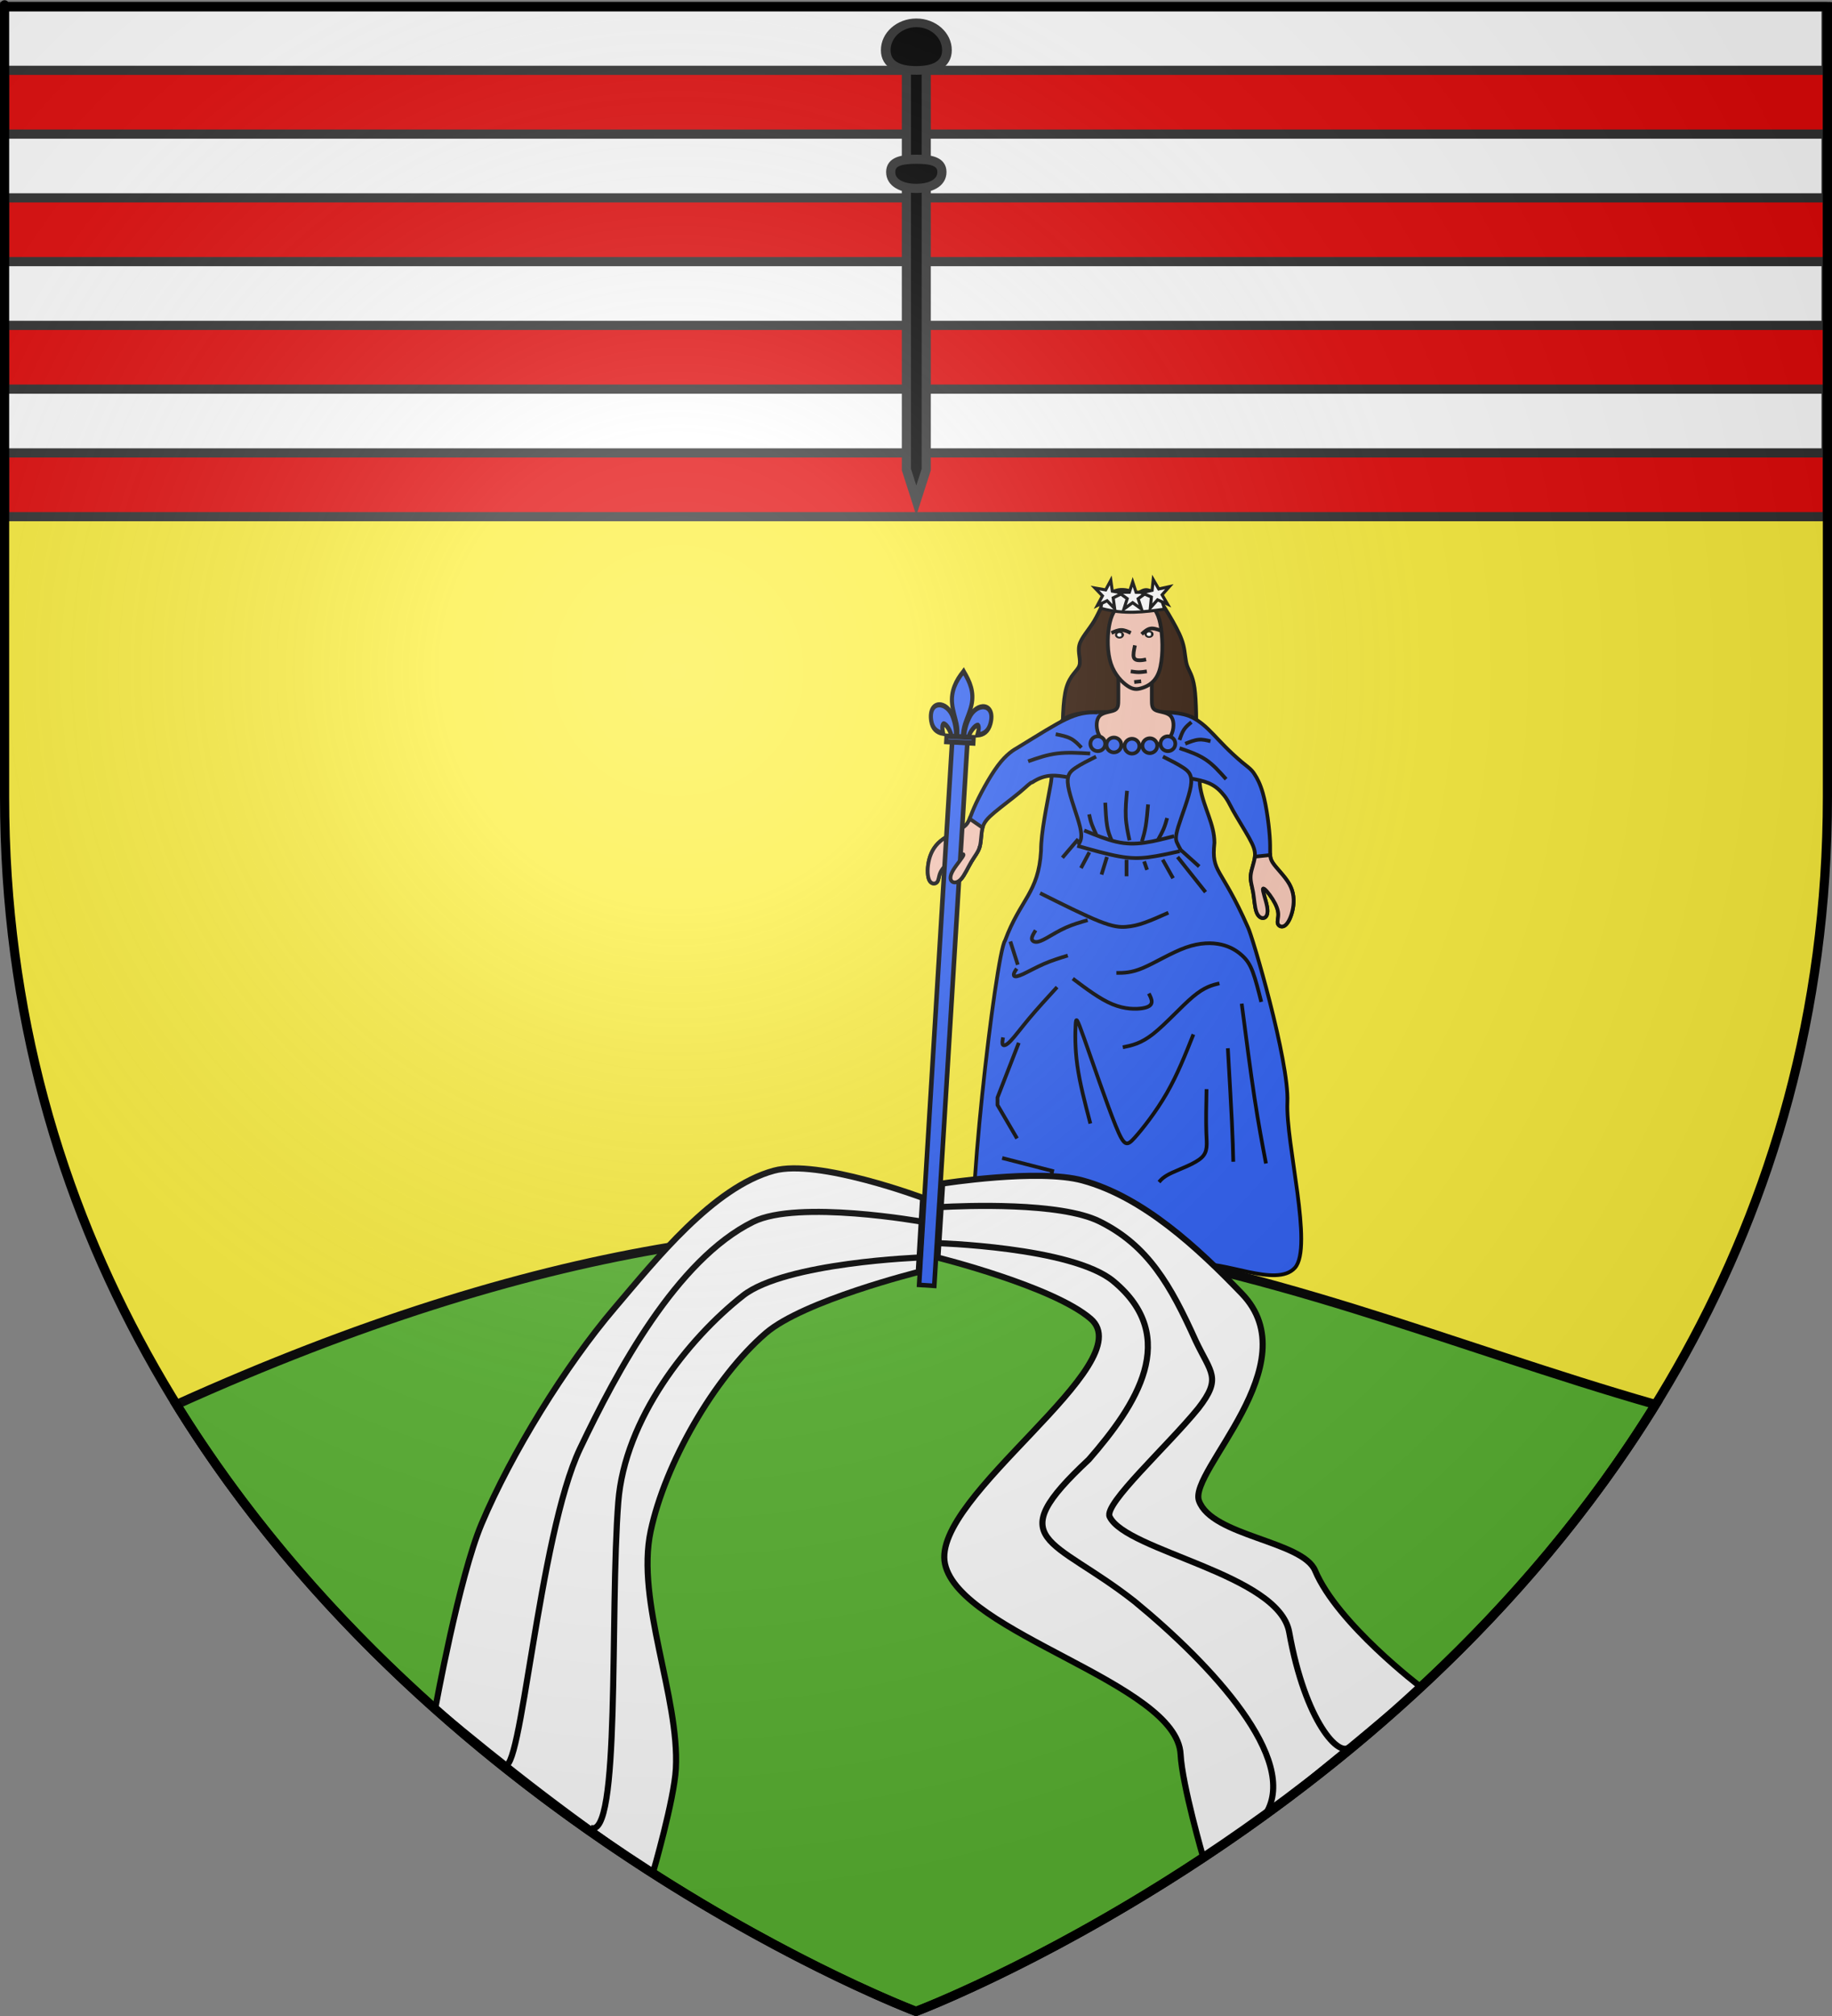<?xml version="1.0" encoding="UTF-8" standalone="no"?>
<svg
   xmlns:dc="http://purl.org/dc/elements/1.1/"
   xmlns:cc="http://creativecommons.org/ns#"
   xmlns:rdf="http://www.w3.org/1999/02/22-rdf-syntax-ns#"
   xmlns:svg="http://www.w3.org/2000/svg"
   xmlns="http://www.w3.org/2000/svg"
   xmlns:xlink="http://www.w3.org/1999/xlink"
   xmlns:sodipodi="http://sodipodi.sourceforge.net/DTD/sodipodi-0.dtd"
   xmlns:inkscape="http://www.inkscape.org/namespaces/inkscape"
   height="660"
   width="600"
   version="1.0"
   id="svg2"
   sodipodi:version="0.32"
   inkscape:version="0.46"
   sodipodi:docname="Notre-Dame-d'Oé (37).svg"
   sodipodi:docbase="C:\Documents and Settings\Bruno Vallette\Mes documents\Perso\Wikipédia Blasons\Communes BVA"
   inkscape:export-filename="C:\Documents and Settings\Bruno Vallette\Mes documents\Perso\Famille\Archives\Armorial\Lemoine.png"
   inkscape:export-xdpi="89.999962"
   inkscape:export-ydpi="89.999962"
   inkscape:output_extension="org.inkscape.output.svg.inkscape">
  <rect width="100%" height="100%" fill="#808080" stroke="none"/>
  <sodipodi:namedview
     inkscape:window-height="712"
     inkscape:window-width="1024"
     inkscape:pageshadow="2"
     inkscape:pageopacity="0.0"
     guidetolerance="10.0"
     gridtolerance="10.0"
     objecttolerance="10.0"
     borderopacity="1.0"
     bordercolor="#666666"
     pagecolor="#ffffff"
     id="base"
     showgrid="false"
     height="660px"
     inkscape:zoom="0.8"
     inkscape:cx="366.37968"
     inkscape:cy="325.75581"
     inkscape:window-x="-4"
     inkscape:window-y="-4"
     inkscape:current-layer="g7980"
     showguides="true"
     inkscape:guide-bbox="true">
    <inkscape:grid
       type="xygrid"
       id="grid4157" />
  </sodipodi:namedview>
  <desc
     id="desc4">Flag of Canton of Valais (Wallis)</desc>
  <defs
     id="defs6">
    <inkscape:perspective
       sodipodi:type="inkscape:persp3d"
       inkscape:vp_x="0 : 330 : 1"
       inkscape:vp_y="0 : 1000 : 0"
       inkscape:vp_z="600 : 330 : 1"
       inkscape:persp3d-origin="300 : 220 : 1"
       id="perspective94" />
    <linearGradient
       id="linearGradient2893">
      <stop
         style="stop-color:white;stop-opacity:0.314;"
         offset="0"
         id="stop2895" />
      <stop
         id="stop2897"
         offset="0.19"
         style="stop-color:white;stop-opacity:0.251;" />
      <stop
         style="stop-color:#6b6b6b;stop-opacity:0.125;"
         offset="0.6"
         id="stop2901" />
      <stop
         style="stop-color:black;stop-opacity:0.125;"
         offset="1"
         id="stop2899" />
    </linearGradient>
    <linearGradient
       id="linearGradient2885">
      <stop
         id="stop2887"
         offset="0"
         style="stop-color:white;stop-opacity:1;" />
      <stop
         style="stop-color:white;stop-opacity:1;"
         offset="0.229"
         id="stop2891" />
      <stop
         id="stop2889"
         offset="1"
         style="stop-color:black;stop-opacity:1;" />
    </linearGradient>
    <linearGradient
       id="linearGradient2955">
      <stop
         id="stop2867"
         offset="0"
         style="stop-color:#fd0000;stop-opacity:1;" />
      <stop
         style="stop-color:#e77275;stop-opacity:0.659;"
         offset="0.5"
         id="stop2873" />
      <stop
         style="stop-color:black;stop-opacity:0.323;"
         offset="1"
         id="stop2959" />
    </linearGradient>
    <radialGradient
       inkscape:collect="always"
       xlink:href="#linearGradient2955"
       id="radialGradient2961"
       cx="225.524"
       cy="218.901"
       fx="225.524"
       fy="218.901"
       r="300"
       gradientTransform="matrix(-4.167939e-4,2.183,-1.884,-3.599562e-4,615.597,-289.121)"
       gradientUnits="userSpaceOnUse" />
    <polygon
       id="star"
       transform="scale(53,53)"
       points="0,-1 0.588,0.809 -0.951,-0.309 0.951,-0.309 -0.588,0.809 0,-1 " />
    <clipPath
       id="clip">
      <path
         d="M 0,-200 L 0,600 L 300,600 L 300,-200 L 0,-200 z "
         id="path10" />
    </clipPath>
    <radialGradient
       inkscape:collect="always"
       xlink:href="#linearGradient2955"
       id="radialGradient1911"
       gradientUnits="userSpaceOnUse"
       gradientTransform="matrix(-4.167939e-4,2.183,-1.884,-3.599562e-4,615.597,-289.121)"
       cx="225.524"
       cy="218.901"
       fx="225.524"
       fy="218.901"
       r="300" />
    <radialGradient
       inkscape:collect="always"
       xlink:href="#linearGradient2955"
       id="radialGradient2865"
       gradientUnits="userSpaceOnUse"
       gradientTransform="matrix(0,1.749,-1.593,-1.049767e-7,551.788,-191.29)"
       cx="225.524"
       cy="218.901"
       fx="225.524"
       fy="218.901"
       r="300" />
    <radialGradient
       inkscape:collect="always"
       xlink:href="#linearGradient2955"
       id="radialGradient2871"
       gradientUnits="userSpaceOnUse"
       gradientTransform="matrix(0,1.386,-1.323,-5.741131e-8,-158.082,-109.541)"
       cx="225.524"
       cy="218.901"
       fx="225.524"
       fy="218.901"
       r="300" />
    <radialGradient
       inkscape:collect="always"
       xlink:href="#linearGradient2893"
       id="radialGradient3163"
       gradientUnits="userSpaceOnUse"
       gradientTransform="matrix(1.353,0,0,1.349,-77.629,-85.747)"
       cx="221.445"
       cy="226.331"
       fx="221.445"
       fy="226.331"
       r="300" />
    <linearGradient
       id="linearGradient9507">
      <stop
         style="stop-color:white;stop-opacity:0.314"
         offset="0"
         id="stop9509" />
      <stop
         style="stop-color:white;stop-opacity:0.251"
         offset="0.19"
         id="stop9511" />
      <stop
         style="stop-color:#6b6b6b;stop-opacity:0.125"
         offset="0.6"
         id="stop9513" />
      <stop
         style="stop-color:black;stop-opacity:0.125"
         offset="1"
         id="stop9515" />
    </linearGradient>
    <linearGradient
       id="linearGradient9517">
      <stop
         style="stop-color:white;stop-opacity:1"
         offset="0"
         id="stop9519" />
      <stop
         style="stop-color:white;stop-opacity:1"
         offset="0.229"
         id="stop9521" />
      <stop
         style="stop-color:black;stop-opacity:1"
         offset="1"
         id="stop9523" />
    </linearGradient>
    <linearGradient
       id="linearGradient9525">
      <stop
         style="stop-color:#fd0000;stop-opacity:1"
         offset="0"
         id="stop9527" />
      <stop
         style="stop-color:#e77275;stop-opacity:0.659"
         offset="0.5"
         id="stop9529" />
      <stop
         style="stop-color:black;stop-opacity:0.323"
         offset="1"
         id="stop9531" />
    </linearGradient>
    <radialGradient
       cx="225.524"
       cy="218.901"
       r="300"
       fx="225.524"
       fy="218.901"
       id="radialGradient9533"
       xlink:href="#linearGradient2955"
       gradientUnits="userSpaceOnUse"
       gradientTransform="matrix(-4.167939e-4,2.183,-1.884,-3.599562e-4,615.597,-289.121)" />
    <polygon
       points="0,-1 0.588,0.809 -0.951,-0.309 0.951,-0.309 -0.588,0.809 0,-1 "
       transform="scale(53,53)"
       id="polygon9535" />
    <clipPath
       id="clipPath9537">
      <path
         d="M 0,-200 L 0,600 L 300,600 L 300,-200 L 0,-200 z "
         id="path9539" />
    </clipPath>
    <radialGradient
       cx="225.524"
       cy="218.901"
       r="300"
       fx="225.524"
       fy="218.901"
       id="radialGradient9541"
       xlink:href="#linearGradient2955"
       gradientUnits="userSpaceOnUse"
       gradientTransform="matrix(-4.167939e-4,2.183,-1.884,-3.599562e-4,615.597,-289.121)" />
    <radialGradient
       cx="225.524"
       cy="218.901"
       r="300"
       fx="225.524"
       fy="218.901"
       id="radialGradient9543"
       xlink:href="#linearGradient2955"
       gradientUnits="userSpaceOnUse"
       gradientTransform="matrix(0,1.749,-1.593,-1.049767e-7,551.788,-191.29)" />
    <radialGradient
       cx="225.524"
       cy="218.901"
       r="300"
       fx="225.524"
       fy="218.901"
       id="radialGradient9545"
       xlink:href="#linearGradient2955"
       gradientUnits="userSpaceOnUse"
       gradientTransform="matrix(0,1.386,-1.323,-5.741131e-8,-158.082,-109.541)" />
    <radialGradient
       cx="221.445"
       cy="226.331"
       r="300"
       fx="221.445"
       fy="226.331"
       id="radialGradient9547"
       xlink:href="#linearGradient2893"
       gradientUnits="userSpaceOnUse"
       gradientTransform="matrix(1.353,0,0,1.349,-77.629,-85.747)" />
    <radialGradient
       r="300"
       fy="226.331"
       fx="221.445"
       cy="226.331"
       cx="221.445"
       gradientTransform="matrix(1.353,0,0,1.349,-77.629,-85.747)"
       gradientUnits="userSpaceOnUse"
       id="radialGradient5205"
       xlink:href="#linearGradient2893"
       inkscape:collect="always" />
    <radialGradient
       r="300"
       fy="218.901"
       fx="225.524"
       cy="218.901"
       cx="225.524"
       gradientTransform="matrix(0,1.386,-1.323,-5.741131e-8,-158.082,-109.541)"
       gradientUnits="userSpaceOnUse"
       id="radialGradient5203"
       xlink:href="#linearGradient2955"
       inkscape:collect="always" />
    <radialGradient
       r="300"
       fy="218.901"
       fx="225.524"
       cy="218.901"
       cx="225.524"
       gradientTransform="matrix(0,1.749,-1.593,-1.049767e-7,551.788,-191.29)"
       gradientUnits="userSpaceOnUse"
       id="radialGradient5201"
       xlink:href="#linearGradient2955"
       inkscape:collect="always" />
    <radialGradient
       r="300"
       fy="218.901"
       fx="225.524"
       cy="218.901"
       cx="225.524"
       gradientTransform="matrix(-4.167939e-4,2.183,-1.884,-3.599562e-4,615.597,-289.121)"
       gradientUnits="userSpaceOnUse"
       id="radialGradient5199"
       xlink:href="#linearGradient2955"
       inkscape:collect="always" />
    <clipPath
       id="clipPath5195">
      <path
         id="path5197"
         d="M 0,-200 L 0,600 L 300,600 L 300,-200 L 0,-200 z " />
    </clipPath>
    <polygon
       points="0,-1 0.588,0.809 -0.951,-0.309 0.951,-0.309 -0.588,0.809 0,-1 "
       transform="scale(53,53)"
       id="polygon5193" />
    <radialGradient
       gradientUnits="userSpaceOnUse"
       gradientTransform="matrix(-4.167939e-4,2.183,-1.884,-3.599562e-4,615.597,-289.121)"
       r="300"
       fy="218.901"
       fx="225.524"
       cy="218.901"
       cx="225.524"
       id="radialGradient5191"
       xlink:href="#linearGradient2955"
       inkscape:collect="always" />
    <linearGradient
       id="linearGradient5183">
      <stop
         style="stop-color:#fd0000;stop-opacity:1;"
         offset="0"
         id="stop5185" />
      <stop
         id="stop5187"
         offset="0.5"
         style="stop-color:#e77275;stop-opacity:0.659;" />
      <stop
         id="stop5189"
         offset="1"
         style="stop-color:black;stop-opacity:0.323;" />
    </linearGradient>
    <linearGradient
       id="linearGradient5175">
      <stop
         style="stop-color:white;stop-opacity:1;"
         offset="0"
         id="stop5177" />
      <stop
         id="stop5179"
         offset="0.229"
         style="stop-color:white;stop-opacity:1;" />
      <stop
         style="stop-color:black;stop-opacity:1;"
         offset="1"
         id="stop5181" />
    </linearGradient>
    <linearGradient
       id="linearGradient5165">
      <stop
         id="stop5167"
         offset="0"
         style="stop-color:white;stop-opacity:0.314;" />
      <stop
         style="stop-color:white;stop-opacity:0.251;"
         offset="0.19"
         id="stop5169" />
      <stop
         id="stop5171"
         offset="0.6"
         style="stop-color:#6b6b6b;stop-opacity:0.125;" />
      <stop
         id="stop5173"
         offset="1"
         style="stop-color:black;stop-opacity:0.125;" />
    </linearGradient>
    <inkscape:perspective
       id="perspective5162"
       inkscape:persp3d-origin="300 : 220 : 1"
       inkscape:vp_z="600 : 330 : 1"
       inkscape:vp_y="0 : 1000 : 0"
       inkscape:vp_x="0 : 330 : 1"
       sodipodi:type="inkscape:persp3d" />
    <style
       type="text/css"
       id="style8171">
   
    .str1 {stroke:#1F1A17}
    .str0 {stroke:#1F1A17}
    .fil5 {fill:none}
    .fil0 {fill:#0064A8}
    .fil4 {fill:#C2C1C1}
    .fil3 {fill:#DA251D}
    .fil1 {fill:#FFF500}
    .fil2 {fill:#FFFFFF}
   
  </style>
    <style
       type="text/css"
       id="style561">.fil1 {fill:#00923F}
    .fil0 {fill:#1F1A17}
    .fil4 {fill:#C2C1C1}
    .fil3 {fill:#DA251D}
    .fil2 {fill:white}
    .fil5 {fill:#FACF00}</style>
    <radialGradient
       r="300"
       fy="218.901"
       fx="225.524"
       cy="218.901"
       cx="225.524"
       gradientTransform="matrix(0,1.386,-1.323,-5.741131e-8,-158.082,-109.541)"
       gradientUnits="userSpaceOnUse"
       id="radialGradient5779"
       xlink:href="#linearGradient2955"
       inkscape:collect="always" />
    <radialGradient
       r="300"
       fy="218.901"
       fx="225.524"
       cy="218.901"
       cx="225.524"
       gradientTransform="matrix(0,1.749,-1.593,-1.049767e-7,551.788,-191.29)"
       gradientUnits="userSpaceOnUse"
       id="radialGradient5777"
       xlink:href="#linearGradient2955"
       inkscape:collect="always" />
    <radialGradient
       r="300"
       fy="218.901"
       fx="225.524"
       cy="218.901"
       cx="225.524"
       gradientTransform="matrix(-4.167939e-4,2.183,-1.884,-3.599562e-4,615.597,-289.121)"
       gradientUnits="userSpaceOnUse"
       id="radialGradient5775"
       xlink:href="#linearGradient2955"
       inkscape:collect="always" />
    <clipPath
       id="clipPath5771">
      <path
         id="path5773"
         d="M 0,-200 L 0,600 L 300,600 L 300,-200 L 0,-200 z " />
    </clipPath>
    <polygon
       points="0,-1 0.588,0.809 -0.951,-0.309 0.951,-0.309 -0.588,0.809 0,-1 "
       transform="scale(53,53)"
       id="polygon5769" />
    <radialGradient
       gradientUnits="userSpaceOnUse"
       gradientTransform="matrix(-4.167939e-4,2.183,-1.884,-3.599562e-4,615.597,-289.121)"
       r="300"
       fy="218.901"
       fx="225.524"
       cy="218.901"
       cx="225.524"
       id="radialGradient5767"
       xlink:href="#linearGradient2955"
       inkscape:collect="always" />
    <linearGradient
       id="linearGradient5759">
      <stop
         style="stop-color:#fd0000;stop-opacity:1;"
         offset="0"
         id="stop5761" />
      <stop
         id="stop5763"
         offset="0.5"
         style="stop-color:#e77275;stop-opacity:0.659;" />
      <stop
         id="stop5765"
         offset="1"
         style="stop-color:black;stop-opacity:0.323;" />
    </linearGradient>
    <linearGradient
       id="linearGradient5751">
      <stop
         style="stop-color:white;stop-opacity:1;"
         offset="0"
         id="stop5753" />
      <stop
         id="stop5755"
         offset="0.229"
         style="stop-color:white;stop-opacity:1;" />
      <stop
         style="stop-color:black;stop-opacity:1;"
         offset="1"
         id="stop5757" />
    </linearGradient>
    <linearGradient
       id="linearGradient5741">
      <stop
         id="stop5743"
         offset="0"
         style="stop-color:white;stop-opacity:0.314;" />
      <stop
         style="stop-color:white;stop-opacity:0.251;"
         offset="0.19"
         id="stop5745" />
      <stop
         id="stop5747"
         offset="0.6"
         style="stop-color:#6b6b6b;stop-opacity:0.125;" />
      <stop
         id="stop5749"
         offset="1"
         style="stop-color:black;stop-opacity:0.125;" />
    </linearGradient>
    <inkscape:perspective
       id="perspective5738"
       inkscape:persp3d-origin="300 : 220 : 1"
       inkscape:vp_z="600 : 330 : 1"
       inkscape:vp_y="0 : 1000 : 0"
       inkscape:vp_x="0 : 330 : 1"
       sodipodi:type="inkscape:persp3d" />
    <inkscape:perspective
       id="perspective27695"
       inkscape:persp3d-origin="372.04724 : 350.78739 : 1"
       inkscape:vp_z="744.09448 : 526.18109 : 1"
       inkscape:vp_y="0 : 1000 : 0"
       inkscape:vp_x="0 : 526.18109 : 1"
       sodipodi:type="inkscape:persp3d" />
    <linearGradient
       id="linearGradient2129">
      <stop
         style="stop-color:white;stop-opacity:0.314;"
         offset="0"
         id="stop2131" />
      <stop
         id="stop2133"
         offset="0.19"
         style="stop-color:white;stop-opacity:0.251;" />
      <stop
         style="stop-color:#6b6b6b;stop-opacity:0.125;"
         offset="0.6"
         id="stop2135" />
      <stop
         style="stop-color:black;stop-opacity:0.125;"
         offset="1"
         id="stop2137" />
    </linearGradient>
    <linearGradient
       id="linearGradient2139">
      <stop
         id="stop2141"
         offset="0"
         style="stop-color:white;stop-opacity:1;" />
      <stop
         style="stop-color:white;stop-opacity:1;"
         offset="0.229"
         id="stop2143" />
      <stop
         id="stop2145"
         offset="1"
         style="stop-color:black;stop-opacity:1;" />
    </linearGradient>
    <linearGradient
       id="linearGradient2147">
      <stop
         id="stop2149"
         offset="0"
         style="stop-color:#fd0000;stop-opacity:1;" />
      <stop
         style="stop-color:#e77275;stop-opacity:0.659;"
         offset="0.5"
         id="stop2151" />
      <stop
         style="stop-color:black;stop-opacity:0.323;"
         offset="1"
         id="stop2153" />
    </linearGradient>
    <radialGradient
       inkscape:collect="always"
       xlink:href="#linearGradient2955"
       id="radialGradient2155"
       cx="225.524"
       cy="218.901"
       fx="225.524"
       fy="218.901"
       r="300"
       gradientTransform="matrix(-4.167939e-4,2.183,-1.884,-3.599562e-4,615.597,-289.121)"
       gradientUnits="userSpaceOnUse" />
    <polygon
       id="polygon2157"
       transform="scale(53,53)"
       points="0,-1 0.588,0.809 -0.951,-0.309 0.951,-0.309 -0.588,0.809 0,-1 " />
    <clipPath
       id="clipPath2159">
      <path
         d="M 0,-200 L 0,600 L 300,600 L 300,-200 L 0,-200 z "
         id="path2161" />
    </clipPath>
    <radialGradient
       inkscape:collect="always"
       xlink:href="#linearGradient2955"
       id="radialGradient2163"
       gradientUnits="userSpaceOnUse"
       gradientTransform="matrix(-4.167939e-4,2.183,-1.884,-3.599562e-4,615.597,-289.121)"
       cx="225.524"
       cy="218.901"
       fx="225.524"
       fy="218.901"
       r="300" />
    <radialGradient
       inkscape:collect="always"
       xlink:href="#linearGradient2955"
       id="radialGradient2165"
       gradientUnits="userSpaceOnUse"
       gradientTransform="matrix(0,1.749,-1.593,-1.049767e-7,551.788,-191.29)"
       cx="225.524"
       cy="218.901"
       fx="225.524"
       fy="218.901"
       r="300" />
    <radialGradient
       inkscape:collect="always"
       xlink:href="#linearGradient2955"
       id="radialGradient2167"
       gradientUnits="userSpaceOnUse"
       gradientTransform="matrix(0,1.386,-1.323,-5.741131e-8,-158.082,-109.541)"
       cx="225.524"
       cy="218.901"
       fx="225.524"
       fy="218.901"
       r="300" />
    <linearGradient
       id="linearGradient1949">
      <stop
         style="stop-color:white;stop-opacity:0.314;"
         offset="0"
         id="stop1951" />
      <stop
         id="stop1953"
         offset="0.19"
         style="stop-color:white;stop-opacity:0.251;" />
      <stop
         style="stop-color:#6b6b6b;stop-opacity:0.125;"
         offset="0.6"
         id="stop1955" />
      <stop
         style="stop-color:black;stop-opacity:0.125;"
         offset="1"
         id="stop1957" />
    </linearGradient>
    <linearGradient
       id="linearGradient1959">
      <stop
         id="stop1961"
         offset="0"
         style="stop-color:white;stop-opacity:1;" />
      <stop
         style="stop-color:white;stop-opacity:1;"
         offset="0.229"
         id="stop1963" />
      <stop
         id="stop1965"
         offset="1"
         style="stop-color:black;stop-opacity:1;" />
    </linearGradient>
    <linearGradient
       id="linearGradient1967">
      <stop
         id="stop1969"
         offset="0"
         style="stop-color:#fd0000;stop-opacity:1;" />
      <stop
         style="stop-color:#e77275;stop-opacity:0.659;"
         offset="0.5"
         id="stop1971" />
      <stop
         style="stop-color:black;stop-opacity:0.323;"
         offset="1"
         id="stop1973" />
    </linearGradient>
    <radialGradient
       inkscape:collect="always"
       xlink:href="#linearGradient2955"
       id="radialGradient1975"
       cx="225.524"
       cy="218.901"
       fx="225.524"
       fy="218.901"
       r="300"
       gradientTransform="matrix(-4.167939e-4,2.183,-1.884,-3.599562e-4,615.597,-289.121)"
       gradientUnits="userSpaceOnUse" />
    <polygon
       id="polygon1977"
       transform="scale(53,53)"
       points="0,-1 0.588,0.809 -0.951,-0.309 0.951,-0.309 -0.588,0.809 0,-1 " />
    <clipPath
       id="clipPath1979">
      <path
         d="M 0,-200 L 0,600 L 300,600 L 300,-200 L 0,-200 z "
         id="path1981" />
    </clipPath>
    <radialGradient
       inkscape:collect="always"
       xlink:href="#linearGradient2955"
       id="radialGradient1983"
       gradientUnits="userSpaceOnUse"
       gradientTransform="matrix(-4.167939e-4,2.183,-1.884,-3.599562e-4,615.597,-289.121)"
       cx="225.524"
       cy="218.901"
       fx="225.524"
       fy="218.901"
       r="300" />
    <radialGradient
       inkscape:collect="always"
       xlink:href="#linearGradient2955"
       id="radialGradient1985"
       gradientUnits="userSpaceOnUse"
       gradientTransform="matrix(0,1.749,-1.593,-1.049767e-7,551.788,-191.29)"
       cx="225.524"
       cy="218.901"
       fx="225.524"
       fy="218.901"
       r="300" />
    <radialGradient
       inkscape:collect="always"
       xlink:href="#linearGradient2955"
       id="radialGradient1987"
       gradientUnits="userSpaceOnUse"
       gradientTransform="matrix(0,1.386,-1.323,-5.741131e-8,-158.082,-109.541)"
       cx="225.524"
       cy="218.901"
       fx="225.524"
       fy="218.901"
       r="300" />
    <radialGradient
       r="300"
       fy="218.901"
       fx="225.524"
       cy="218.901"
       cx="225.524"
       gradientTransform="matrix(0,1.386,-1.323,-5.741131e-8,-158.082,-109.541)"
       gradientUnits="userSpaceOnUse"
       id="radialGradient2829"
       xlink:href="#linearGradient2955"
       inkscape:collect="always" />
    <radialGradient
       r="300"
       fy="218.901"
       fx="225.524"
       cy="218.901"
       cx="225.524"
       gradientTransform="matrix(0,1.749,-1.593,-1.049767e-7,551.788,-191.29)"
       gradientUnits="userSpaceOnUse"
       id="radialGradient2827"
       xlink:href="#linearGradient2955"
       inkscape:collect="always" />
    <radialGradient
       r="300"
       fy="218.901"
       fx="225.524"
       cy="218.901"
       cx="225.524"
       gradientTransform="matrix(-4.167939e-4,2.183,-1.884,-3.599562e-4,615.597,-289.121)"
       gradientUnits="userSpaceOnUse"
       id="radialGradient2825"
       xlink:href="#linearGradient2955"
       inkscape:collect="always" />
    <clipPath
       id="clipPath2821">
      <path
         id="path2823"
         d="M 0,-200 L 0,600 L 300,600 L 300,-200 L 0,-200 z " />
    </clipPath>
    <polygon
       points="0,-1 0.588,0.809 -0.951,-0.309 0.951,-0.309 -0.588,0.809 0,-1 "
       transform="scale(53,53)"
       id="polygon2819" />
    <radialGradient
       gradientUnits="userSpaceOnUse"
       gradientTransform="matrix(-4.167939e-4,2.183,-1.884,-3.599562e-4,615.597,-289.121)"
       r="300"
       fy="218.901"
       fx="225.524"
       cy="218.901"
       cx="225.524"
       id="radialGradient2817"
       xlink:href="#linearGradient2955"
       inkscape:collect="always" />
    <linearGradient
       id="linearGradient2809">
      <stop
         style="stop-color:#fd0000;stop-opacity:1;"
         offset="0"
         id="stop2811" />
      <stop
         id="stop2813"
         offset="0.5"
         style="stop-color:#e77275;stop-opacity:0.659;" />
      <stop
         id="stop2815"
         offset="1"
         style="stop-color:black;stop-opacity:0.323;" />
    </linearGradient>
    <linearGradient
       id="linearGradient2801">
      <stop
         style="stop-color:white;stop-opacity:1;"
         offset="0"
         id="stop2803" />
      <stop
         id="stop2805"
         offset="0.229"
         style="stop-color:white;stop-opacity:1;" />
      <stop
         style="stop-color:black;stop-opacity:1;"
         offset="1"
         id="stop2807" />
    </linearGradient>
    <linearGradient
       id="linearGradient2791">
      <stop
         id="stop2793"
         offset="0"
         style="stop-color:white;stop-opacity:0.314;" />
      <stop
         style="stop-color:white;stop-opacity:0.251;"
         offset="0.19"
         id="stop2795" />
      <stop
         id="stop2797"
         offset="0.6"
         style="stop-color:#6b6b6b;stop-opacity:0.125;" />
      <stop
         id="stop2799"
         offset="1"
         style="stop-color:black;stop-opacity:0.125;" />
    </linearGradient>
    <inkscape:perspective
       id="perspective2788"
       inkscape:persp3d-origin="300 : 220 : 1"
       inkscape:vp_z="600 : 330 : 1"
       inkscape:vp_y="0 : 1000 : 0"
       inkscape:vp_x="0 : 330 : 1"
       sodipodi:type="inkscape:persp3d" />
    <linearGradient
       x1="107.75"
       y1="191.963"
       x2="139.396"
       y2="166.385"
       id="linearGradient1800"
       xlink:href="#linearGradient1732"
       gradientUnits="userSpaceOnUse"
       gradientTransform="translate(-1.428571e-5,-5.714286e-5)" />
    <linearGradient
       x1="82.143"
       y1="264.167"
       x2="113.69"
       y2="258.413"
       id="linearGradient1590"
       xlink:href="#linearGradient1732"
       gradientUnits="userSpaceOnUse"
       gradientTransform="translate(-1.428571e-5,-5.714286e-5)" />
    <linearGradient
       x1="84.127"
       y1="260.595"
       x2="115.675"
       y2="257.619"
       id="linearGradient1598"
       xlink:href="#linearGradient1732"
       gradientUnits="userSpaceOnUse"
       gradientTransform="translate(-1.428571e-5,-5.714286e-5)" />
    <linearGradient
       x1="88.492"
       y1="297.103"
       x2="118.056"
       y2="280.635"
       id="linearGradient1606"
       xlink:href="#linearGradient1732"
       gradientUnits="userSpaceOnUse"
       gradientTransform="translate(-1.428571e-5,-5.714286e-5)" />
    <linearGradient
       x1="118.452"
       y1="312.778"
       x2="136.325"
       y2="294.722"
       id="linearGradient1614"
       xlink:href="#linearGradient1732"
       gradientUnits="userSpaceOnUse"
       gradientTransform="translate(-1.428571e-5,-5.714286e-5)" />
    <linearGradient
       x1="131.151"
       y1="395.317"
       x2="166.667"
       y2="415.357"
       id="linearGradient1622"
       xlink:href="#linearGradient1732"
       gradientUnits="userSpaceOnUse"
       gradientTransform="translate(-1.428571e-5,-5.714286e-5)" />
    <linearGradient
       x1="107.143"
       y1="225.278"
       x2="130.357"
       y2="242.341"
       id="linearGradient1582"
       xlink:href="#linearGradient1732"
       gradientUnits="userSpaceOnUse"
       gradientTransform="translate(-1.428571e-5,-5.714286e-5)" />
    <linearGradient
       x1="143.651"
       y1="488.968"
       x2="163.889"
       y2="454.048"
       id="linearGradient1642"
       xlink:href="#linearGradient1732"
       gradientUnits="userSpaceOnUse"
       gradientTransform="translate(-1.428571e-5,-5.714286e-5)" />
    <linearGradient
       x1="186.508"
       y1="491.746"
       x2="186.508"
       y2="458.413"
       id="linearGradient1650"
       xlink:href="#linearGradient1732"
       gradientUnits="userSpaceOnUse"
       gradientTransform="translate(-1.428571e-5,-5.714286e-5)" />
    <linearGradient
       x1="292.857"
       y1="493.73"
       x2="321.825"
       y2="513.175"
       id="linearGradient1658"
       xlink:href="#linearGradient1732"
       gradientUnits="userSpaceOnUse"
       gradientTransform="translate(-1.428571e-5,-5.714286e-5)" />
    <linearGradient
       x1="266.27"
       y1="534.206"
       x2="312.302"
       y2="534.603"
       id="linearGradient1666"
       xlink:href="#linearGradient1732"
       gradientUnits="userSpaceOnUse"
       gradientTransform="translate(-1.428571e-5,-5.714286e-5)" />
    <linearGradient
       x1="300"
       y1="566.746"
       x2="319.151"
       y2="547.595"
       id="linearGradient1674"
       xlink:href="#linearGradient1732"
       gradientUnits="userSpaceOnUse"
       gradientTransform="translate(-1.428571e-5,-5.714286e-5)" />
    <linearGradient
       x1="337.302"
       y1="571.111"
       x2="341.27"
       y2="546.905"
       id="linearGradient1682"
       xlink:href="#linearGradient1732"
       gradientUnits="userSpaceOnUse"
       gradientTransform="translate(-1.428571e-5,-5.714286e-5)" />
    <linearGradient
       x1="241.143"
       y1="51.421"
       x2="243.124"
       y2="48.303"
       id="linearGradient1397"
       xlink:href="#linearGradient1732"
       gradientUnits="userSpaceOnUse"
       gradientTransform="translate(75.923,47.102)" />
    <linearGradient
       id="linearGradient1732">
      <stop
         style="stop-color:#ffffff;stop-opacity:1"
         offset="0"
         id="stop1734" />
      <stop
         style="stop-color:#ffffff;stop-opacity:1"
         offset="1"
         id="stop1736" />
    </linearGradient>
    <linearGradient
       x1="177.338"
       y1="217.778"
       x2="211.83"
       y2="213.55"
       id="linearGradient1549"
       xlink:href="#linearGradient1732"
       gradientUnits="userSpaceOnUse"
       gradientTransform="translate(-1.428571e-5,-5.714286e-5)" />
    <linearGradient
       x1="124.585"
       y1="115.64"
       x2="157.2"
       y2="137.971"
       id="linearGradient1551"
       xlink:href="#linearGradient1732"
       gradientUnits="userSpaceOnUse"
       gradientTransform="translate(-1.428571e-5,-5.714286e-5)" />
    <linearGradient
       x1="87.547"
       y1="139.21"
       x2="124.361"
       y2="137.971"
       id="linearGradient1553"
       xlink:href="#linearGradient1732"
       gradientUnits="userSpaceOnUse"
       gradientTransform="translate(-1.428571e-5,-5.714286e-5)" />
    <linearGradient
       x1="112.239"
       y1="75.234"
       x2="137.605"
       y2="90.412"
       id="linearGradient1555"
       xlink:href="#linearGradient1732"
       gradientUnits="userSpaceOnUse"
       gradientTransform="translate(-1.428571e-5,-5.714286e-5)" />
    <linearGradient
       x1="179.583"
       y1="75.234"
       x2="193.021"
       y2="101.814"
       id="linearGradient1557"
       xlink:href="#linearGradient1732"
       gradientUnits="userSpaceOnUse"
       gradientTransform="translate(-1.428571e-5,-5.714286e-5)" />
    <linearGradient
       x1="270.496"
       y1="176.249"
       x2="296.929"
       y2="185.716"
       id="linearGradient1559"
       xlink:href="#linearGradient1732"
       gradientUnits="userSpaceOnUse"
       gradientTransform="translate(-1.428571e-5,-5.714286e-5)" />
    <linearGradient
       x1="94.281"
       y1="496.131"
       x2="124.137"
       y2="467.622"
       id="linearGradient1561"
       xlink:href="#linearGradient1732"
       gradientUnits="userSpaceOnUse"
       gradientTransform="translate(-1.428571e-5,-5.714286e-5)" />
    <linearGradient
       x1="171"
       y1="92.5"
       x2="180"
       y2="96.5"
       id="linearGradient2433"
       xlink:href="#linearGradient1732"
       gradientUnits="userSpaceOnUse" />
    <linearGradient
       id="linearGradient3307">
      <stop
         id="stop3309"
         offset="0"
         style="stop-color:white;stop-opacity:0.314;" />
      <stop
         style="stop-color:white;stop-opacity:0.251;"
         offset="0.19"
         id="stop3311" />
      <stop
         id="stop3313"
         offset="0.6"
         style="stop-color:#6b6b6b;stop-opacity:0.125;" />
      <stop
         id="stop3315"
         offset="1"
         style="stop-color:black;stop-opacity:0.125;" />
    </linearGradient>
    <inkscape:perspective
       id="perspective349"
       inkscape:persp3d-origin="300 : 220 : 1"
       inkscape:vp_z="600 : 330 : 1"
       inkscape:vp_y="0 : 1000 : 0"
       inkscape:vp_x="0 : 330 : 1"
       sodipodi:type="inkscape:persp3d" />
    <clipPath
       id="clippath">
      <path
         d="M 360,4140 C 360,5929.403 1810.597,7380 3600,7380 C 5389.403,7380 6840,5929.403 6840,4140 L 6840,270 L 360,270 L 360,4140 z"
         id="path11" />
    </clipPath>
    <style
       type="text/css"
       id="style13">
  .Rand2 { stroke: #202020; stroke-width:30; }
  .Rand6 { stroke: #202020; stroke-width:90; }
  .Schwarz { fill: #000000; }
  .Rot { fill: #ff0000; }
  .Silber { fill: #ffffff; }
  </style>
    <linearGradient
       id="linearGradient2817">
      <stop
         style="stop-color:white;stop-opacity:0.314;"
         offset="0"
         id="stop2819" />
      <stop
         id="stop2821"
         offset="0.19"
         style="stop-color:white;stop-opacity:0.251;" />
      <stop
         style="stop-color:#6b6b6b;stop-opacity:0.125;"
         offset="0.6"
         id="stop2823" />
      <stop
         style="stop-color:black;stop-opacity:0.125;"
         offset="1"
         id="stop2825" />
    </linearGradient>
    <radialGradient
       inkscape:collect="always"
       xlink:href="#linearGradient2893"
       id="radialGradient2883"
       cx="203.198"
       cy="218.01"
       fx="203.198"
       fy="218.01"
       r="300"
       gradientTransform="matrix(1.36,0,0,1.355,-79.528,-87.645)"
       gradientUnits="userSpaceOnUse" />
    <linearGradient
       id="linearGradient6107">
      <stop
         style="stop-color:white;stop-opacity:0;"
         offset="0"
         id="stop2965" />
      <stop
         style="stop-color:black;stop-opacity:0.646;"
         offset="1"
         id="stop6110" />
    </linearGradient>
    <radialGradient
       inkscape:collect="always"
       xlink:href="#linearGradient2955"
       id="radialGradient6105"
       cx="225.524"
       cy="218.901"
       fx="225.524"
       fy="218.901"
       r="300"
       gradientTransform="matrix(-4.167939e-4,2.183,-1.884,-3.599562e-4,615.597,-289.121)"
       gradientUnits="userSpaceOnUse" />
    <polygon
       id="polygon6103"
       transform="scale(53,53)"
       points="0,-1 0.588,0.809 -0.951,-0.309 0.951,-0.309 -0.588,0.809 0,-1 " />
    <clipPath
       id="clipPath6099">
      <path
         d="M 0,-200 L 0,600 L 300,600 L 300,-200 L 0,-200 z"
         id="path6101" />
    </clipPath>
    <radialGradient
       inkscape:collect="always"
       xlink:href="#linearGradient2955"
       id="radialGradient6097"
       gradientUnits="userSpaceOnUse"
       gradientTransform="matrix(-4.167939e-4,2.183,-1.884,-3.599562e-4,1395.597,-309.121)"
       cx="225.524"
       cy="218.901"
       fx="225.524"
       fy="218.901"
       r="300" />
    <radialGradient
       inkscape:collect="always"
       xlink:href="#linearGradient2955"
       id="radialGradient2928"
       cx="-483.508"
       cy="153.928"
       fx="-483.508"
       fy="153.928"
       r="300"
       gradientTransform="matrix(0,2.342,-2.291,0,562.913,1323.77)"
       gradientUnits="userSpaceOnUse" />
    <radialGradient
       r="300"
       fy="226.331"
       fx="221.445"
       cy="226.331"
       cx="221.445"
       gradientTransform="matrix(1.353,0,0,1.349,-77.629,-85.747)"
       gradientUnits="userSpaceOnUse"
       id="radialGradient6094"
       xlink:href="#linearGradient2893"
       inkscape:collect="always" />
    <linearGradient
       id="linearGradient6084">
      <stop
         id="stop6086"
         offset="0"
         style="stop-color:white;stop-opacity:0.314;" />
      <stop
         style="stop-color:white;stop-opacity:0.251;"
         offset="0.19"
         id="stop6088" />
      <stop
         id="stop6090"
         offset="0.6"
         style="stop-color:#6b6b6b;stop-opacity:0.125;" />
      <stop
         id="stop6092"
         offset="1"
         style="stop-color:black;stop-opacity:0.125;" />
    </linearGradient>
    <inkscape:perspective
       id="perspective117"
       inkscape:persp3d-origin="300 : 220 : 1"
       inkscape:vp_z="600 : 330 : 1"
       inkscape:vp_y="0 : 1000 : 0"
       inkscape:vp_x="0 : 330 : 1"
       sodipodi:type="inkscape:persp3d" />
    <radialGradient
       gradientTransform="matrix(0,2.342,-2.291,0,562.913,1323.77)"
       gradientUnits="userSpaceOnUse"
       xlink:href="#linearGradient2955"
       id="radialGradient14758"
       fy="153.928"
       fx="-483.508"
       r="300"
       cy="153.928"
       cx="-483.508" />
    <radialGradient
       gradientTransform="matrix(0,2.342,-2.291,0,562.913,1323.77)"
       gradientUnits="userSpaceOnUse"
       xlink:href="#linearGradient2955"
       id="radialGradient13767"
       fy="153.928"
       fx="-483.508"
       r="300"
       cy="153.928"
       cx="-483.508" />
    <radialGradient
       gradientTransform="matrix(0,2.342,-2.291,0,562.913,1323.77)"
       gradientUnits="userSpaceOnUse"
       xlink:href="#linearGradient2955"
       id="radialGradient1357"
       fy="153.928"
       fx="-483.508"
       r="300"
       cy="153.928"
       cx="-483.508" />
    <radialGradient
       gradientTransform="matrix(-4.167939e-4,2.183,-1.884,-3.599562e-4,1395.597,-309.121)"
       gradientUnits="userSpaceOnUse"
       xlink:href="#linearGradient2955"
       id="radialGradient7187"
       fy="218.901"
       fx="225.524"
       r="300"
       cy="218.901"
       cx="225.524" />
    <clipPath
       id="clipPath7183">
      <path
         id="path7185"
         d="M 0,-200 L 0,600 L 300,600 L 300,-200 L 0,-200 z " />
    </clipPath>
    <polygon
       id="polygon7181"
       transform="scale(53,53)"
       points="0,-1 0.588,0.809 -0.951,-0.309 0.951,-0.309 -0.588,0.809 0,-1 " />
    <radialGradient
       gradientTransform="matrix(-4.167939e-4,2.183,-1.884,-3.599562e-4,615.597,-289.121)"
       gradientUnits="userSpaceOnUse"
       xlink:href="#linearGradient2955"
       id="radialGradient7179"
       fy="218.901"
       fx="225.524"
       r="300"
       cy="218.901"
       cx="225.524" />
    <linearGradient
       id="linearGradient7173">
      <stop
         id="stop7175"
         offset="0"
         style="stop-color:#ffffff;stop-opacity:0" />
      <stop
         id="stop7177"
         offset="1"
         style="stop-color:#000000;stop-opacity:0.646" />
    </linearGradient>
    <inkscape:perspective
       id="perspective7170"
       inkscape:persp3d-origin="75 : 50 : 1"
       inkscape:vp_z="150 : 75 : 1"
       inkscape:vp_y="0 : 1000 : 0"
       inkscape:vp_x="0 : 75 : 1"
       sodipodi:type="inkscape:persp3d" />
    <inkscape:perspective
       id="perspective7688"
       inkscape:persp3d-origin="355.59589 : 306.40403 : 1"
       inkscape:vp_z="711.19177 : 459.60605 : 1"
       inkscape:vp_y="0 : 1000 : 0"
       inkscape:vp_x="0 : 459.60605 : 1"
       sodipodi:type="inkscape:persp3d" />
    <inkscape:perspective
       id="perspective7978"
       inkscape:persp3d-origin="372.04724 : 350.78739 : 1"
       inkscape:vp_z="744.09448 : 526.18109 : 1"
       inkscape:vp_y="0 : 1000 : 0"
       inkscape:vp_x="0 : 526.18109 : 1"
       sodipodi:type="inkscape:persp3d" />
  </defs>
  <g
     inkscape:groupmode="layer"
     id="layer3"
     inkscape:label="Fond écu"
     style="display:inline">
    <g
       id="g2871"
       style="fill:#fcef3c">
      <g
         style="opacity:1;display:inline;fill:#fcef3c"
         inkscape:label="Fond écu"
         id="g2873">
        <path
           sodipodi:nodetypes="cccccc"
           d="M 300,658.5 C 300,658.5 598.5,546.18 598.5,260.728 C 598.5,-24.723 598.5,2.176 598.5,2.176 L 1.5,2.176 L 1.5,260.728 C 1.5,546.18 300,658.5 300,658.5 z"
           style="fill:#fcef3c;fill-opacity:1;fill-rule:evenodd;stroke:none;stroke-width:1px;stroke-linecap:butt;stroke-linejoin:miter;stroke-opacity:1"
           id="path2855" />
      </g>
      <g
         inkscape:label="Meubles"
         id="g2876"
         style="fill:#fcef3c" />
      <g
         inkscape:label="Reflet final"
         id="g2878"
         style="fill:#fcef3c" />
      <g
         inkscape:label="Contour final"
         id="g2880"
         style="fill:#fcef3c" />
    </g>
    <g
       style="fill:#5ab532;stroke:#000000;stroke-width:3;stroke-miterlimit:4;stroke-dasharray:none"
       id="g4118">
      <g
         id="g4120"
         inkscape:label="Fond écu"
         style="opacity:1;display:inline;fill:#5ab532;stroke:#000000;stroke-width:3;stroke-miterlimit:4;stroke-dasharray:none" />
      <g
         style="fill:#5ab532;stroke:#000000;stroke-width:3;stroke-miterlimit:4;stroke-dasharray:none"
         id="g4124"
         inkscape:label="Meubles" />
      <g
         style="fill:#5ab532;stroke:#000000;stroke-width:3;stroke-miterlimit:4;stroke-dasharray:none"
         id="g4126"
         inkscape:label="Reflet final" />
      <g
         style="fill:#5ab532;stroke:#000000;stroke-width:3;stroke-miterlimit:4;stroke-dasharray:none"
         id="g4128"
         inkscape:label="Contour final" />
    </g>
  </g>
  <g
     inkscape:groupmode="layer"
     id="layer4"
     inkscape:label="Meubles"
     style="display:inline">
    <g
       style="stroke:#ff0000;stroke-width:4.529;stroke-miterlimit:4;stroke-dasharray:none;display:inline"
       id="g3332"
       transform="matrix(0.662,0,0,0.662,116.402,375.143)">
      <g
         style="opacity:1;stroke:#ff0000;stroke-width:4.529;stroke-miterlimit:4;stroke-dasharray:none;display:inline"
         inkscape:label="Fond écu"
         id="g3334" />
      <g
         style="stroke:#ff0000;stroke-width:4.529;stroke-miterlimit:4;stroke-dasharray:none;display:inline"
         inkscape:label="Meubles"
         id="g3337" />
      <g
         style="stroke:#ff0000;stroke-width:4.529;stroke-miterlimit:4;stroke-dasharray:none;display:inline"
         inkscape:label="Reflet final"
         id="g3339" />
      <g
         style="stroke:#ff0000;stroke-width:4.529;stroke-miterlimit:4;stroke-dasharray:none;display:inline"
         inkscape:label="Contour final"
         id="g3341" />
    </g>
    <g
       id="g4143"
       transform="translate(2.044,0)"
       style="fill:#ff5555;stroke:#ff00ff">
      <g
         style="fill:#ff5555;stroke:#ff00ff;stroke-width:4.529;stroke-miterlimit:4;stroke-dasharray:none;display:inline"
         id="g4119"
         transform="matrix(0.662,0,0,0.662,-90.716,132.643)">
        <g
           style="opacity:1;fill:#ff5555;stroke:#ff00ff;stroke-width:4.529;stroke-miterlimit:4;stroke-dasharray:none;display:inline"
           inkscape:label="Fond écu"
           id="g4121" />
        <g
           style="fill:#ff5555;stroke:#ff00ff;stroke-width:4.529;stroke-miterlimit:4;stroke-dasharray:none;display:inline"
           inkscape:label="Meubles"
           id="g4125" />
        <g
           style="fill:#ff5555;stroke:#ff00ff;stroke-width:4.529;stroke-miterlimit:4;stroke-dasharray:none;display:inline"
           inkscape:label="Reflet final"
           id="g4127" />
        <g
           style="fill:#ff5555;stroke:#ff00ff;stroke-width:4.529;stroke-miterlimit:4;stroke-dasharray:none;display:inline"
           inkscape:label="Contour final"
           id="g4129" />
      </g>
      <g
         transform="matrix(0.662,0,0,0.662,319.434,132.643)"
         id="g4131"
         style="fill:#ff5555;stroke:#ff00ff;stroke-width:4.529;stroke-miterlimit:4;stroke-dasharray:none;display:inline">
        <g
           id="g4133"
           inkscape:label="Fond écu"
           style="opacity:1;fill:#ff5555;stroke:#ff00ff;stroke-width:4.529;stroke-miterlimit:4;stroke-dasharray:none;display:inline" />
        <g
           id="g4137"
           inkscape:label="Meubles"
           style="fill:#ff5555;stroke:#ff00ff;stroke-width:4.529;stroke-miterlimit:4;stroke-dasharray:none;display:inline" />
        <g
           id="g4139"
           inkscape:label="Reflet final"
           style="fill:#ff5555;stroke:#ff00ff;stroke-width:4.529;stroke-miterlimit:4;stroke-dasharray:none;display:inline" />
        <g
           id="g4141"
           inkscape:label="Contour final"
           style="fill:#ff5555;stroke:#ff00ff;stroke-width:4.529;stroke-miterlimit:4;stroke-dasharray:none;display:inline" />
      </g>
    </g>
    <g
       id="g5260"
       transform="translate(1838.486,-190.786)"
       style="stroke:#313131">
      <g
         style="fill:#ffffff;stroke:#313131"
         transform="matrix(1,0,0,1.018,8162.571,189.895)"
         id="g5228">
        <g
           id="g5230"
           inkscape:label="Fond écu"
           style="opacity:1;fill:#ffffff;stroke:#313131;display:inline">
          <path
             style="opacity:1;fill:#ffffff;fill-opacity:1;stroke:#313131;stroke-width:3;stroke-miterlimit:4;stroke-dasharray:none;stroke-opacity:1;display:inline"
             d="M -10000,3 L -10000,166.969 L -9403,166.969 C -9403,102.06 -9403,3 -9403,3 L -10000,3 z"
             id="rect3182" />
        </g>
        <g
           style="fill:#ffffff;stroke:#313131"
           id="g5233"
           inkscape:label="Meubles">
          <g
             style="opacity:1;fill:#ffffff;stroke:#313131"
             transform="translate(29.915,-1710.963)"
             id="g2119">
            <g
               style="fill:#ffffff;stroke:#313131"
               transform="translate(-1361.835,-74.826)"
               id="g11024" />
          </g>
        </g>
        <g
           style="fill:#ffffff;stroke:#313131"
           id="g5237"
           inkscape:label="Reflet final" />
        <g
           style="fill:#ffffff;stroke:#313131"
           id="g5239"
           inkscape:label="Contour final" />
      </g>
      <path
         sodipodi:nodetypes="cccccccccccccccccccccc"
         d="M -1836.986,192.936 L -1239.987,192.936 M -1836.986,213.811 L -1836.986,234.686 L -1239.987,234.686 L -1239.987,213.811 L -1836.986,213.811 z M -1836.986,276.436 L -1836.986,255.561 L -1239.987,255.561 L -1239.987,276.436 L -1836.986,276.436 z M -1836.986,297.31 L -1836.986,318.185 L -1239.987,318.185 L -1239.987,297.31 L -1836.986,297.31 z M -1836.986,339.06 L -1836.986,359.935 L -1239.987,359.935 L -1239.987,339.06 L -1836.986,339.06 z"
         style="fill:#e20909;fill-rule:evenodd;stroke:#313131;stroke-width:3.001;stroke-linecap:butt;stroke-linejoin:miter;stroke-miterlimit:4;stroke-dasharray:none;stroke-opacity:1"
         id="path5241" />
    </g>
    <g
       id="g5926"
       inkscape:label="Calque 1"
       transform="translate(-412.562,-377.255)" />
    <g
       inkscape:label="Meubles"
       id="g3342"
       transform="matrix(0.457,0,0,0.457,161.836,-5.673)"
       style="fill:#000000;stroke:#313131;stroke-width:6.568;stroke-miterlimit:4;stroke-dasharray:none">
      <g
         style="fill:#000000;stroke:#313131;stroke-width:7.122;stroke-miterlimit:4;stroke-dasharray:none"
         transform="matrix(0.922,0,0,0.922,456.391,-68.274)"
         id="g3257">
        <path
           style="fill:#000000;stroke:#313131;stroke-width:7.122;stroke-miterlimit:4;stroke-dasharray:none"
           d="M -174.556,139.828 L -159.148,139.828 L -159.148,452.395 L -166.852,476.395 L -174.556,452.395 L -174.556,139.828 z"
           id="rect3250"
           sodipodi:nodetypes="cccccc" />
        <path
           sodipodi:nodetypes="csssc"
           id="path3252"
           d="M -145.097,123.91 C -145.097,137.023 -155.74,141.563 -168.852,141.563 C -181.965,141.563 -192.607,137.023 -192.607,123.91 C -192.607,110.798 -181.965,100.155 -168.852,100.155 C -155.74,100.155 -145.097,110.798 -145.097,123.91 z"
           style="fill:#000000;stroke:#313131;stroke-width:7.532;stroke-miterlimit:4;stroke-dasharray:none"
           transform="matrix(1.001,0,0,0.893,2.194,15.822)" />
        <path
           sodipodi:nodetypes="csssc"
           id="path3254"
           d="M -146.949,221.199 C -146.949,229.705 -155.866,233.883 -166.852,233.883 C -177.839,233.883 -186.755,229.705 -186.755,221.199 C -186.755,212.693 -177.839,211.24 -166.852,211.24 C -155.866,211.24 -146.949,212.693 -146.949,221.199 z"
           style="fill:#000000;stroke:#313131;stroke-width:7.122;stroke-miterlimit:4;stroke-dasharray:none" />
      </g>
    </g>
    <path
       id="path4122"
       style="opacity:1;fill:#5ab532;fill-opacity:1;fill-rule:evenodd;stroke:#000000;stroke-width:3;stroke-linecap:butt;stroke-linejoin:miter;stroke-miterlimit:4;stroke-dasharray:none;stroke-opacity:1;display:inline"
       d="M 300,658.5 C 300,658.5 455.709,599.909 542.207,459.818 C 408.264,421.445 296.507,352.146 57.793,459.818 C 144.291,599.91 300,658.5 300,658.5 z"
       sodipodi:nodetypes="cccc" />
    <g
       id="g7785">
      <path
         style="fill:#2b1100;fill-rule:evenodd;stroke:#000000;stroke-width:1.217;stroke-linecap:butt;stroke-linejoin:miter;stroke-miterlimit:10"
         d="M 391.827,244.048 C 391.827,236.748 391.827,229.447 391.219,225.188 C 390.611,220.929 389.394,219.712 388.785,217.887 C 388.177,216.062 388.177,213.628 387.568,211.194 C 386.96,208.761 385.743,206.327 384.067,203.366 C 382.39,200.405 380.254,196.917 378.577,195.065 C 376.901,193.213 375.684,192.996 374.711,193.253 C 373.737,193.51 373.007,194.24 372.25,194.267 C 371.493,194.294 370.709,193.618 369.1,193.28 C 367.491,192.942 365.057,192.942 363.232,194.767 C 361.407,196.593 360.19,200.243 358.365,203.285 C 356.54,206.327 354.106,208.761 353.497,211.194 C 352.889,213.628 354.106,216.062 353.497,217.887 C 352.889,219.712 350.455,220.929 349.239,225.188 C 348.022,229.447 348.022,236.748 348.022,244.048"
         class="Schwarz Rand2"
         id="path2498" />
      <path
         sodipodi:nodetypes="csssccsssccsssssscc"
         d="M 340.947,278.557 C 340.947,272.472 342.841,263.736 344.058,257.044 C 345.275,250.351 343.497,247.699 345.322,244.048 C 347.147,240.398 345.588,236.748 349.238,234.922 C 352.889,233.097 357.756,233.097 362.623,233.097 L 377.225,233.097 C 382.092,233.097 386.96,233.097 390.61,234.922 C 394.261,236.748 393.034,240.398 394.859,244.048 C 396.685,247.699 391.912,251.349 393.129,258.042 C 394.346,264.734 397.738,269.81 397.738,275.895 C 396.697,285.975 399.769,283.369 408.701,303.564 C 410.08,306.106 422.248,347.478 421.64,360.863 C 421.031,374.248 430.162,408.384 424.078,415.076 C 417.994,421.769 400.181,412.25 391.663,414.076 C 383.145,415.901 376.564,411.253 369.263,411.253 C 361.962,411.253 350.456,413.964 345.588,412.139 C 340.721,410.314 323.902,416.734 319.643,410.649 C 315.384,404.565 326.119,312.19 329.161,307.932 C 334.191,294.315 340.136,292.406 340.947,278.557 z"
         style="fill:#2b5df2;fill-rule:evenodd;stroke:#000000;stroke-width:1.217;stroke-linecap:butt;stroke-linejoin:miter;stroke-miterlimit:10"
         id="path4006" />
      <path
         style="fill:#2b5df2;fill-rule:evenodd;stroke:#000000;stroke-width:1.217;stroke-linecap:butt;stroke-linejoin:miter;stroke-miterlimit:10"
         id="path6191"
         class="Silber Rand2"
         d="M 350.077,254.51 C 345.823,253.75 342.474,253.23 338.089,256.113 C 337.482,256.144 336.33,257.423 333.994,259.372 C 331.658,261.32 328.139,263.94 325.803,265.889 C 323.467,267.838 322.315,269.116 321.802,270.971 C 321.289,272.825 321.416,275.255 320.903,277.11 C 320.39,278.964 319.238,280.242 318.117,282.128 C 316.996,284.014 315.907,286.507 314.755,287.786 C 313.603,289.064 312.388,289.127 311.749,288.551 C 311.11,287.975 311.047,286.76 312.167,284.874 C 313.288,282.988 315.592,280.431 315.56,279.824 C 315.529,279.216 313.162,280.558 311.402,281.867 C 309.642,283.177 308.49,284.456 307.946,285.702 C 307.401,286.949 307.464,288.164 306.888,288.803 C 306.312,289.442 305.097,289.506 304.426,288.322 C 303.756,287.138 303.63,284.708 304.111,282.246 C 304.592,279.784 305.681,277.291 308.017,275.342 C 310.353,273.393 313.935,271.988 315.695,270.678 C 317.454,269.369 317.392,268.153 319.025,264.413 C 320.658,260.673 323.989,254.408 326.837,250.605 C 329.686,246.801 332.053,245.46 333.237,244.789 C 348.101,235.701 351.883,232.889 359.483,233.254"
         inkscape:transform-center-x="24.553278"
         inkscape:transform-center-y="21.372791"
         sodipodi:nodetypes="ccsssssssssssssssssscc" />
      <path
         sodipodi:nodetypes="cssssssssssssscc"
         inkscape:transform-center-y="21.372791"
         inkscape:transform-center-x="24.553278"
         d="M 321.802,270.971 C 321.289,272.825 321.416,275.255 320.903,277.11 C 320.39,278.964 319.238,280.242 318.117,282.128 C 316.996,284.014 315.907,286.507 314.755,287.786 C 313.603,289.064 312.388,289.127 311.749,288.551 C 311.11,287.975 311.047,286.76 312.167,284.874 C 313.288,282.988 315.592,280.431 315.56,279.824 C 315.529,279.216 313.162,280.558 311.402,281.867 C 309.642,283.177 308.49,284.456 307.946,285.702 C 307.401,286.949 307.464,288.164 306.888,288.803 C 306.312,289.442 305.097,289.506 304.426,288.322 C 303.756,287.138 303.63,284.708 304.111,282.246 C 304.592,279.784 305.681,277.291 308.017,275.342 C 310.353,273.393 313.935,271.988 315.695,270.678 C 316.698,269.932 317.109,269.216 317.579,268.046 L 321.802,270.971 z"
         class="Silber Rand2"
         id="path6197"
         style="fill:#f7c5b4;fill-rule:evenodd;stroke:#000000;stroke-width:1.217;stroke-linecap:butt;stroke-linejoin:miter;stroke-miterlimit:10" />
      <path
         sodipodi:nodetypes="csc"
         id="path2500"
         d="M 346.378,411.121 C 351.499,427.599 356.62,423.111 361.741,414.831 C 362.171,414.134 363.543,411.215 363.974,410.474"
         style="fill:#2b5df2;fill-rule:evenodd;stroke:#000000;stroke-width:1.217;stroke-linecap:butt;stroke-linejoin:miter;stroke-miterlimit:10;stroke-dasharray:none;stroke-opacity:1" />
      <path
         sodipodi:nodetypes="cc"
         id="path2502"
         d="M 374.742,412.112 C 380.294,429.976 385.845,423.198 391.397,413.661"
         style="fill:#2b5df2;fill-rule:evenodd;stroke:#000000;stroke-width:1.217;stroke-linecap:butt;stroke-linejoin:miter;stroke-miterlimit:10;stroke-dasharray:none;stroke-opacity:1" />
      <path
         d="M 369.925,244.048 C 367.491,244.048 365.057,244.048 363.232,243.44 C 361.407,242.832 360.19,241.615 359.582,239.79 C 358.973,237.964 358.973,235.531 360.19,234.314 C 361.407,233.097 363.84,233.097 365.057,232.489 C 366.274,231.88 366.274,230.663 366.274,228.838 C 366.274,227.013 366.274,224.579 366.274,222.146 L 377.226,222.146 C 377.226,224.579 377.226,227.013 377.226,228.838 C 377.226,230.663 377.226,231.88 378.442,232.489 C 379.659,233.097 382.093,233.097 383.31,234.314 C 384.526,235.531 384.526,237.964 383.918,239.79 C 383.31,241.615 382.093,242.832 380.268,243.44 C 378.442,244.048 376.009,244.048 373.575,244.048"
         class="Silber Rand2"
         id="path2508"
         style="fill:#f7c5b4;fill-rule:evenodd;stroke:#000000;stroke-width:1.217;stroke-linecap:butt;stroke-linejoin:miter;stroke-miterlimit:10" />
      <path
         d="M 367.491,197.809 C 365.057,199.026 363.84,201.46 363.232,205.11 C 362.624,208.761 362.624,213.628 363.84,217.278 C 365.057,220.929 367.491,223.363 369.316,224.579 C 371.141,225.796 372.358,225.796 374.183,225.188 C 376.009,224.579 378.442,223.363 379.659,219.712 C 380.876,216.062 380.876,209.978 380.268,205.719 C 379.659,201.46 378.442,199.026 376.009,197.809 C 373.575,196.593 369.925,196.593 367.491,197.809 z"
         class="Silber Rand2"
         id="path2510"
         style="fill:#f7c5b4;fill-rule:evenodd;stroke:#000000;stroke-width:1.217;stroke-linecap:butt;stroke-linejoin:miter;stroke-miterlimit:10" />
      <path
         d="M 328.228,379.115 L 344.615,383.334 L 344.29,384.875 L 341.289,386.66"
         class="Rand2"
         id="path2512"
         style="fill:#2b5df2;fill-rule:evenodd;stroke:#000000;stroke-width:1.217;stroke-linecap:butt;stroke-linejoin:miter;stroke-miterlimit:10" />
      <path
         d="M 333.663,341.394 L 326.687,359.322 L 326.687,361.756 L 333.095,372.707"
         class="Rand2"
         id="path2514"
         style="fill:#2b5df2;fill-rule:evenodd;stroke:#000000;stroke-width:1.217;stroke-linecap:butt;stroke-linejoin:miter;stroke-miterlimit:10" />
      <path
         sodipodi:nodetypes="csssc"
         d="M 346.206,323.158 C 342.961,326.7 339.716,330.242 337.08,333.392 C 334.443,336.543 332.415,339.301 330.996,340.774 C 329.576,342.248 328.765,342.437 328.454,342.032 C 328.143,341.626 328.332,340.626 328.522,339.625"
         class="Rand2"
         id="path2516"
         style="fill:#2b5df2;fill-rule:evenodd;stroke:#000000;stroke-width:1.217;stroke-linecap:butt;stroke-linejoin:miter;stroke-miterlimit:10" />
      <path
         sodipodi:nodetypes="cssssc"
         d="M 349.713,312.821 C 347.09,313.632 344.467,314.443 341.884,315.566 C 339.302,316.688 336.76,318.121 335.084,318.892 C 333.407,319.662 332.596,319.77 332.244,319.568 C 331.893,319.365 332.001,318.851 332.204,318.391 C 332.407,317.932 332.704,317.526 333.002,317.12"
         class="Rand2"
         id="path2518"
         style="fill:#2b5df2;fill-rule:evenodd;stroke:#000000;stroke-width:1.217;stroke-linecap:butt;stroke-linejoin:miter;stroke-miterlimit:10" />
      <path
         d="M 330.905,308.215 L 333.339,315.841"
         class="Rand2"
         id="path2520"
         style="fill:#2b5df2;fill-rule:evenodd;stroke:#000000;stroke-width:1.217;stroke-linecap:butt;stroke-linejoin:miter;stroke-miterlimit:10" />
      <path
         d="M 339.18,304.565 C 338.558,305.566 337.936,306.566 337.936,307.269 C 337.936,307.972 338.558,308.378 339.369,308.378 C 340.18,308.378 341.18,307.972 342.803,307.066 C 344.425,306.16 346.67,304.754 349.009,303.7 C 351.348,302.645 353.781,301.942 356.215,301.239"
         class="Rand2"
         id="path2522"
         style="fill:#2b5df2;fill-rule:evenodd;stroke:#000000;stroke-width:1.217;stroke-linecap:butt;stroke-linejoin:miter;stroke-miterlimit:10" />
      <path
         d="M 340.64,292.397 C 347.941,296.047 355.242,299.698 359.96,301.577 C 364.679,303.456 366.815,303.564 368.802,303.416 C 370.79,303.267 372.629,302.861 374.914,302.05 C 377.198,301.239 379.93,300.022 382.661,298.805"
         class="Rand2"
         id="path2526"
         style="fill:#2b5df2;fill-rule:evenodd;stroke:#000000;stroke-width:1.217;stroke-linecap:butt;stroke-linejoin:miter;stroke-miterlimit:10" />
      <path
         d="M 365.625,318.518 C 368.059,318.518 370.492,318.518 374.4,316.855 C 378.307,315.192 383.688,311.866 388.352,310.203 C 393.017,308.54 396.965,308.54 400.007,309.243 C 403.049,309.946 405.185,311.352 406.754,312.772 C 408.322,314.191 409.322,315.625 410.282,318.166 C 411.243,320.708 412.162,324.359 413.081,328.009"
         class="Rand2"
         id="path2532"
         style="fill:#2b5df2;fill-rule:evenodd;stroke:#000000;stroke-width:1.217;stroke-linecap:butt;stroke-linejoin:miter;stroke-miterlimit:10" />
      <path
         d="M 351.348,320.384 C 355.809,323.737 360.271,327.09 364.327,328.766 C 368.383,330.443 372.034,330.443 374.211,330.078 C 376.387,329.713 377.09,328.983 377.185,328.117 C 377.279,327.252 376.766,326.252 376.252,325.251"
         class="Rand2"
         id="path2534"
         style="fill:#2b5df2;fill-rule:evenodd;stroke:#000000;stroke-width:1.217;stroke-linecap:butt;stroke-linejoin:miter;stroke-miterlimit:10" />
      <path
         d="M 357.107,367.84 C 355.377,361.242 353.646,354.644 352.835,348.817 C 352.024,342.989 352.132,337.933 352.281,335.445 C 352.43,332.957 352.619,333.039 355.147,340.177 C 357.675,347.316 362.542,361.512 365.382,368.516 C 368.221,375.519 369.032,375.33 371.628,372.45 C 374.224,369.57 378.604,364 382.106,357.916 C 385.608,351.832 388.231,345.234 390.854,338.636"
         class="Rand2"
         id="path2536"
         style="fill:#2b5df2;fill-rule:evenodd;stroke:#000000;stroke-width:1.217;stroke-linecap:butt;stroke-linejoin:miter;stroke-miterlimit:10" />
      <path
         d="M 402.13,343.179 C 402.644,352.102 403.157,361.025 403.455,367.218 C 403.752,373.41 403.833,376.871 403.914,380.332"
         class="Rand2"
         id="path2538"
         style="fill:#2b5df2;fill-rule:evenodd;stroke:#000000;stroke-width:1.217;stroke-linecap:butt;stroke-linejoin:miter;stroke-miterlimit:10" />
      <path
         d="M 367.734,342.854 C 370.682,342.259 373.629,341.665 377.685,338.474 C 381.741,335.283 386.906,329.496 390.705,326.306 C 394.504,323.115 396.938,322.52 399.372,321.925"
         class="Rand2"
         id="path2540"
         style="fill:#2b5df2;fill-rule:evenodd;stroke:#000000;stroke-width:1.217;stroke-linecap:butt;stroke-linejoin:miter;stroke-miterlimit:10" />
      <path
         d="M 406.673,328.577 C 408.106,339.637 409.539,350.696 410.864,359.416 C 412.189,368.137 413.406,374.519 414.622,380.9"
         class="Rand2"
         id="path2542"
         style="fill:#2b5df2;fill-rule:evenodd;stroke:#000000;stroke-width:1.217;stroke-linecap:butt;stroke-linejoin:miter;stroke-miterlimit:10" />
      <path
         d="M 395.153,356.564 C 395.045,361.837 394.937,367.11 395.086,370.909 C 395.234,374.708 395.64,377.034 393.504,379.007 C 391.368,380.981 386.689,382.604 383.945,383.874 C 381.2,385.146 380.389,386.065 379.578,386.984"
         class="Rand2"
         id="path2544"
         style="fill:#2b5df2;fill-rule:evenodd;stroke:#000000;stroke-width:1.217;stroke-linecap:butt;stroke-linejoin:miter;stroke-miterlimit:10" />
      <path
         d="M 364.003,207.219 C 365.084,206.733 366.166,206.246 367.22,206.246 C 368.275,206.246 369.303,206.733 370.33,207.219"
         class="Rand2"
         id="path2550"
         style="fill:#f7c5b4;fill-rule:evenodd;stroke:#000000;stroke-width:1.217;stroke-linecap:butt;stroke-linejoin:miter;stroke-miterlimit:10" />
      <path
         d="M 373.9,207.625 C 374.792,206.814 375.684,206.003 376.712,205.8 C 377.739,205.597 378.902,206.003 380.065,206.408"
         class="Rand2"
         id="path2552"
         style="fill:#f7c5b4;fill-rule:evenodd;stroke:#000000;stroke-width:1.217;stroke-linecap:butt;stroke-linejoin:miter;stroke-miterlimit:10;stroke-dasharray:none" />
      <path
         d="M 371.709,211.275 C 371.385,212.817 371.06,214.358 371.331,215.196 C 371.601,216.034 372.466,216.17 373.237,216.17 C 374.008,216.17 374.684,216.034 375.36,215.899"
         class="Rand2"
         id="path2554"
         style="fill:#f7c5b4;fill-rule:evenodd;stroke:#000000;stroke-width:1.217;stroke-linecap:butt;stroke-linejoin:miter;stroke-miterlimit:10" />
      <path
         d="M 370.33,219.793 C 371.195,219.928 372.061,220.064 372.939,220.064 C 373.818,220.064 374.711,219.928 375.603,219.793"
         class="Rand2"
         id="path2556"
         style="fill:#2b5df2;fill-rule:evenodd;stroke:#000000;stroke-width:1.217;stroke-linecap:butt;stroke-linejoin:miter;stroke-miterlimit:10" />
      <path
         d="M 371.466,223.281 L 373.737,223.038"
         class="Rand2"
         id="path2558"
         style="fill:#2b5df2;fill-rule:evenodd;stroke:#000000;stroke-width:1.217;stroke-linecap:butt;stroke-linejoin:miter;stroke-miterlimit:10" />
      <path
         d="M 361.975,243.481 C 361.975,242.137 360.885,241.047 359.541,241.047 C 358.197,241.047 357.107,242.137 357.107,243.481 C 357.107,244.825 358.197,245.914 359.541,245.914 C 360.885,245.914 361.975,244.825 361.975,243.481 z"
         class="Silber Rand2"
         id="path2560"
         style="fill:#2b5df2;fill-rule:evenodd;stroke:#000000;stroke-width:1.217;stroke-linecap:butt;stroke-linejoin:miter;stroke-miterlimit:10" />
      <path
         d="M 367.248,243.886 C 367.248,242.542 366.158,241.453 364.814,241.453 C 363.47,241.453 362.38,242.542 362.38,243.886 C 362.38,245.23 363.47,246.32 364.814,246.32 C 366.158,246.32 367.248,245.23 367.248,243.886 z"
         class="Silber Rand2"
         id="path2562"
         style="fill:#2b5df2;fill-rule:evenodd;stroke:#000000;stroke-width:1.217;stroke-linecap:butt;stroke-linejoin:miter;stroke-miterlimit:10" />
      <path
         d="M 373.169,244.292 C 373.169,242.948 372.08,241.858 370.736,241.858 C 369.392,241.858 368.302,242.948 368.302,244.292 C 368.302,245.636 369.392,246.725 370.736,246.725 C 372.08,246.725 373.169,245.636 373.169,244.292 z"
         class="Silber Rand2"
         id="path2564"
         style="fill:#2b5df2;fill-rule:evenodd;stroke:#000000;stroke-width:1.217;stroke-linecap:butt;stroke-linejoin:miter;stroke-miterlimit:10" />
      <path
         d="M 379.01,244.13 C 379.01,242.786 377.921,241.696 376.577,241.696 C 375.232,241.696 374.143,242.786 374.143,244.13 C 374.143,245.474 375.232,246.563 376.577,246.563 C 377.921,246.563 379.01,245.474 379.01,244.13 z"
         class="Silber Rand2"
         id="path2566"
         style="fill:#2b5df2;fill-rule:evenodd;stroke:#000000;stroke-width:1.217;stroke-linecap:butt;stroke-linejoin:miter;stroke-miterlimit:10" />
      <path
         d="M 384.932,243.481 C 384.932,242.137 383.842,241.047 382.498,241.047 C 381.154,241.047 380.065,242.137 380.065,243.481 C 380.065,244.825 381.154,245.914 382.498,245.914 C 383.842,245.914 384.932,244.825 384.932,243.481 L 384.932,243.481 z"
         class="Silber Rand2"
         id="path2568"
         style="fill:#2b5df2;fill-rule:evenodd;stroke:#000000;stroke-width:1.217;stroke-linecap:butt;stroke-linejoin:miter;stroke-miterlimit:10" />
      <path
         d="M 356.783,279.012 L 354.025,284.204"
         class="Rand2"
         id="path2574"
         style="fill:#2b5df2;fill-rule:evenodd;stroke:#000000;stroke-width:1.217;stroke-linecap:butt;stroke-linejoin:miter;stroke-miterlimit:10" />
      <path
         d="M 353.132,274.712 L 347.941,280.796"
         class="Rand2"
         id="path2576"
         style="fill:#2b5df2;fill-rule:evenodd;stroke:#000000;stroke-width:1.217;stroke-linecap:butt;stroke-linejoin:miter;stroke-miterlimit:10" />
      <path
         d="M 362.542,280.553 L 360.758,286.313"
         class="Rand2"
         id="path2578"
         style="fill:#2b5df2;fill-rule:evenodd;stroke:#000000;stroke-width:1.217;stroke-linecap:butt;stroke-linejoin:miter;stroke-miterlimit:10" />
      <path
         d="M 368.951,281.445 L 368.951,286.881"
         class="Rand2"
         id="path2580"
         style="fill:#2b5df2;fill-rule:evenodd;stroke:#000000;stroke-width:1.217;stroke-linecap:butt;stroke-linejoin:miter;stroke-miterlimit:10" />
      <path
         d="M 374.711,282.013 L 375.684,284.771"
         class="Rand2"
         id="path2582"
         style="fill:#2b5df2;fill-rule:evenodd;stroke:#000000;stroke-width:1.217;stroke-linecap:butt;stroke-linejoin:miter;stroke-miterlimit:10" />
      <path
         d="M 380.795,281.445 L 384.202,287.53"
         class="Rand2"
         id="path2584"
         style="fill:#2b5df2;fill-rule:evenodd;stroke:#000000;stroke-width:1.217;stroke-linecap:butt;stroke-linejoin:miter;stroke-miterlimit:10" />
      <path
         d="M 385.662,280.553 L 394.829,292.072"
         class="Rand2"
         id="path2586"
         style="fill:#2b5df2;fill-rule:evenodd;stroke:#000000;stroke-width:1.217;stroke-linecap:butt;stroke-linejoin:miter;stroke-miterlimit:10" />
      <path
         sodipodi:nodetypes="ccc"
         d="M 386.311,278.687 L 386.833,278.363 L 392.748,283.671"
         class="Rand2"
         id="path2588"
         style="fill:#2b5df2;fill-rule:evenodd;stroke:#000000;stroke-width:1.217;stroke-linecap:butt;stroke-linejoin:miter;stroke-miterlimit:10" />
      <path
         sodipodi:nodetypes="cccsssssssssssssssssccc"
         inkscape:transform-center-y="21.372791"
         inkscape:transform-center-x="-24.553255"
         d="M 390.184,254.892 C 394.285,255.677 397.52,256.292 400.482,259.921 C 401.912,261.479 402.763,263.4 403.766,265.255 C 405.248,267.912 407.594,271.62 409.075,274.276 C 410.557,276.933 411.174,278.54 410.988,280.454 C 410.802,282.369 409.813,284.593 409.627,286.508 C 409.441,288.423 410.058,290.029 410.428,292.191 C 410.798,294.354 410.921,297.072 411.538,298.678 C 412.155,300.285 413.267,300.779 414.07,300.471 C 414.873,300.162 415.368,299.05 414.998,296.888 C 414.628,294.726 413.394,291.513 413.641,290.957 C 413.888,290.401 415.617,292.502 416.79,294.356 C 417.963,296.209 418.58,297.816 418.642,299.175 C 418.703,300.534 418.209,301.646 418.517,302.449 C 418.826,303.252 419.937,303.747 420.988,302.882 C 422.038,302.018 423.028,299.794 423.461,297.323 C 423.894,294.852 423.772,292.134 422.29,289.477 C 420.808,286.821 417.967,284.225 416.794,282.372 C 415.621,280.518 416.116,279.406 415.932,275.329 C 415.748,271.252 414.886,264.209 413.59,259.637 C 412.746,256.66 411.719,254.731 410.866,253.457 C 409.877,251.808 408.251,250.769 406.799,249.562 C 397.955,242.093 396.178,237.643 389.91,234.571"
         class="Silber Rand2"
         id="path6193"
         style="fill:#2b5df2;fill-rule:evenodd;stroke:#000000;stroke-width:1.217;stroke-linecap:butt;stroke-linejoin:miter;stroke-miterlimit:10" />
      <path
         style="fill:#f7c5b4;fill-rule:evenodd;stroke:#000000;stroke-width:1.217;stroke-linecap:butt;stroke-linejoin:miter;stroke-miterlimit:10"
         id="path6195"
         class="Silber Rand2"
         d="M 410.988,280.454 C 410.802,282.369 409.813,284.593 409.627,286.508 C 409.441,288.423 410.058,290.029 410.428,292.191 C 410.798,294.354 410.921,297.072 411.538,298.678 C 412.155,300.285 413.267,300.779 414.07,300.471 C 414.873,300.162 415.368,299.05 414.998,296.888 C 414.628,294.726 413.394,291.513 413.641,290.957 C 413.888,290.401 415.617,292.502 416.79,294.356 C 417.963,296.209 418.58,297.816 418.642,299.175 C 418.703,300.534 418.209,301.646 418.517,302.449 C 418.826,303.252 419.937,303.747 420.988,302.882 C 422.038,302.018 423.028,299.794 423.461,297.323 C 423.894,294.852 423.772,292.134 422.29,289.477 C 420.808,286.821 417.967,284.225 416.794,282.372 C 416.255,281.519 416.068,280.823 416.006,279.924 L 410.988,280.454 z"
         inkscape:transform-center-x="-24.553255"
         inkscape:transform-center-y="21.372791"
         sodipodi:nodetypes="cssssssssssssscc" />
      <path
         d="M 345.758,240.367 C 347.527,240.719 349.297,241.071 350.7,241.807 C 352.103,242.544 353.141,243.663 354.178,244.783"
         class="Rand2"
         id="path2598"
         style="fill:#2b5df2;fill-rule:evenodd;stroke:#000000;stroke-width:1.217;stroke-linecap:butt;stroke-linejoin:miter;stroke-miterlimit:10" />
      <path
         d="M 357.039,246.696 C 353.327,246.472 349.615,246.248 346.231,246.672 C 342.847,247.096 339.789,248.169 336.733,249.242"
         class="Rand2"
         id="path2602"
         style="fill:#2b5df2;fill-rule:evenodd;stroke:#000000;stroke-width:1.217;stroke-linecap:butt;stroke-linejoin:miter;stroke-miterlimit:10" />
      <path
         d="M 386.311,242.264 C 386.717,241.047 387.122,239.83 387.771,238.857 C 388.42,237.883 389.313,237.153 390.205,236.423"
         class="Rand2"
         id="path2604"
         style="fill:#2b5df2;fill-rule:evenodd;stroke:#000000;stroke-width:1.217;stroke-linecap:butt;stroke-linejoin:miter;stroke-miterlimit:10" />
      <path
         d="M 388.177,243.481 C 389.664,242.886 391.151,242.291 392.53,242.156 C 393.909,242.02 395.18,242.345 396.451,242.669"
         class="Rand2"
         id="path2606"
         style="fill:#2b5df2;fill-rule:evenodd;stroke:#000000;stroke-width:1.217;stroke-linecap:butt;stroke-linejoin:miter;stroke-miterlimit:10" />
      <path
         d="M 386.311,244.941 C 389.285,245.941 392.26,246.942 394.802,248.632 C 397.344,250.322 399.453,252.701 401.562,255.081"
         class="Rand2"
         id="path2608"
         style="fill:#2b5df2;fill-rule:evenodd;stroke:#000000;stroke-width:1.217;stroke-linecap:butt;stroke-linejoin:miter;stroke-miterlimit:10" />
      <path
         d="M 358.973,247.699 C 356.54,248.916 354.106,250.133 352.281,251.349 C 350.455,252.566 349.239,253.783 349.847,257.434 C 350.455,261.084 352.889,267.168 353.741,270.765 C 354.593,274.361 353.863,275.47 353.132,276.578"
         class="Rand2"
         id="path2610"
         style="fill:none;fill-rule:evenodd;stroke:#000000;stroke-width:1.217;stroke-linecap:butt;stroke-linejoin:miter;stroke-miterlimit:10" />
      <path
         d="M 380.876,247.699 C 383.31,248.916 385.743,250.133 387.568,251.349 C 389.394,252.566 390.611,253.783 390.002,257.434 C 389.394,261.084 386.96,267.168 385.892,270.656 C 384.824,274.144 385.121,275.037 385.473,275.848 C 385.824,276.659 386.23,277.389 386.636,278.119"
         class="Rand2"
         id="path2612"
         style="fill:none;fill-rule:evenodd;stroke:#000000;stroke-width:1.217;stroke-linecap:butt;stroke-linejoin:miter;stroke-miterlimit:10" />
      <path
         d="M 369.113,258.894 C 368.843,261.814 368.573,264.734 368.708,267.439 C 368.843,270.142 369.384,272.63 369.925,275.118"
         class="Rand2"
         id="path2614"
         style="fill:#2b5df2;fill-rule:evenodd;stroke:#000000;stroke-width:1.217;stroke-linecap:butt;stroke-linejoin:miter;stroke-miterlimit:10" />
      <path
         d="M 361.975,262.788 C 362.11,265.546 362.245,268.304 362.583,270.332 C 362.921,272.36 363.462,273.658 364.003,274.956"
         class="Rand2"
         id="path2616"
         style="fill:#2b5df2;fill-rule:evenodd;stroke:#000000;stroke-width:1.217;stroke-linecap:butt;stroke-linejoin:miter;stroke-miterlimit:10" />
      <path
         sodipodi:nodetypes="css"
         d="M 356.702,266.6 C 356.918,267.628 357.134,268.655 357.607,269.94 C 357.97,270.925 358.484,272.061 359.034,273.232"
         class="Rand2"
         id="path2618"
         style="fill:#2b5df2;fill-rule:evenodd;stroke:#000000;stroke-width:1.217;stroke-linecap:butt;stroke-linejoin:miter;stroke-miterlimit:10" />
      <path
         d="M 376.009,263.355 C 375.792,265.87 375.576,268.385 375.238,270.413 C 374.9,272.441 374.44,273.982 373.981,275.524"
         class="Rand2"
         id="path2620"
         style="fill:#2b5df2;fill-rule:evenodd;stroke:#000000;stroke-width:1.217;stroke-linecap:butt;stroke-linejoin:miter;stroke-miterlimit:10" />
      <path
         d="M 382.255,267.817 C 381.93,268.98 381.606,270.142 381.106,271.332 C 380.605,272.522 379.93,273.739 379.253,274.956"
         class="Rand2"
         id="path2622"
         style="fill:#2b5df2;fill-rule:evenodd;stroke:#000000;stroke-width:1.217;stroke-linecap:butt;stroke-linejoin:miter;stroke-miterlimit:10" />
      <path
         d="M 355.079,271.873 C 358.73,273.36 362.38,274.847 365.625,275.591 C 368.87,276.335 371.709,276.335 374.792,275.902 C 377.874,275.47 381.2,274.604 384.526,273.739"
         class="Rand2"
         id="path2624"
         style="fill:none;fill-rule:evenodd;stroke:#000000;stroke-width:1.217;stroke-linecap:butt;stroke-linejoin:miter;stroke-miterlimit:10" />
      <path
         d="M 352.808,276.903 C 357.702,278.282 362.596,279.661 366.423,280.35 C 370.249,281.04 373.007,281.04 376.144,280.648 C 379.281,280.256 382.796,279.471 386.311,278.687"
         class="Rand2"
         id="path2626"
         style="fill:#2b5df2;fill-rule:evenodd;stroke:#000000;stroke-width:1.217;stroke-linecap:butt;stroke-linejoin:miter;stroke-miterlimit:10" />
      <path
         transform="matrix(0.452,0,0,0.39,-224.68,150.727)"
         d="M 1332.151,145.894 A 2.478,2.318 0 1 1 1327.195,145.894 A 2.478,2.318 0 1 1 1332.151,145.894 z"
         sodipodi:ry="2.3183138"
         sodipodi:rx="2.4781976"
         sodipodi:cy="145.89389"
         sodipodi:cx="1329.673"
         id="path2912"
         style="fill:#ffffff;stroke:#000000;stroke-width:1.5;stroke-miterlimit:4;stroke-dasharray:none"
         sodipodi:type="arc" />
      <path
         transform="matrix(0.277,0,0,0.21,9.191,177.597)"
         d="M 1329.833,142.876 A 0.799,0.859 0 1 1 1328.234,142.876 A 0.799,0.859 0 1 1 1329.833,142.876 z"
         sodipodi:ry="0.859375"
         sodipodi:rx="0.79941863"
         sodipodi:cy="142.87608"
         sodipodi:cx="1329.0334"
         id="path3684"
         style="fill:#2b5df2;stroke:#000000;stroke-width:1.5;stroke-miterlimit:4;stroke-dasharray:none"
         sodipodi:type="arc" />
      <path
         sodipodi:type="arc"
         style="fill:#ffffff;stroke:#000000;stroke-width:1.5;stroke-miterlimit:4;stroke-dasharray:none"
         id="path3692"
         sodipodi:cx="1329.673"
         sodipodi:cy="145.89389"
         sodipodi:rx="2.4781976"
         sodipodi:ry="2.3183138"
         d="M 1332.151,145.894 A 2.478,2.318 0 1 1 1327.195,145.894 A 2.478,2.318 0 1 1 1332.151,145.894 z"
         transform="matrix(0.452,0,0,0.39,-234.367,150.945)" />
      <path
         sodipodi:type="arc"
         style="fill:#2b5df2;stroke:#000000;stroke-width:1.5;stroke-miterlimit:4;stroke-dasharray:none"
         id="path3694"
         sodipodi:cx="1329.0334"
         sodipodi:cy="142.87608"
         sodipodi:rx="0.79941863"
         sodipodi:ry="0.859375"
         d="M 1329.833,142.876 A 0.799,0.859 0 1 1 1328.234,142.876 A 0.799,0.859 0 1 1 1329.833,142.876 z"
         transform="matrix(0.277,0,0,0.21,-0.496,177.815)" />
      <path
         sodipodi:nodetypes="ccccc"
         id="path7202"
         d="M 361.55,193.616 L 360.519,199.132 C 368.261,201.291 374.831,200.328 381.425,199.426 L 379.657,194.058 L 361.55,193.616 z"
         style="fill:#ffffff;fill-opacity:1;fill-rule:evenodd;stroke:#000000;stroke-width:1;stroke-linecap:butt;stroke-linejoin:miter;stroke-miterlimit:4;stroke-dasharray:none;stroke-opacity:1" />
      <path
         d="M 363.803,189.996 L 364.297,193.536 L 367.795,194.163 L 364.581,195.727 L 365.066,199.248 L 362.585,196.674 L 359.387,198.223 L 361.068,195.069 L 358.606,192.505 L 362.126,193.129 L 363.803,189.996 z"
         style="fill:#ffffff;fill-opacity:1;stroke:#000000;stroke-width:1;stroke-miterlimit:4;stroke-dasharray:none;stroke-dashoffset:0;stroke-opacity:1"
         id="path8347" />
      <path
         id="path7193"
         style="fill:#ffffff;fill-opacity:1;stroke:#000000;stroke-width:1;stroke-miterlimit:4;stroke-dasharray:none;stroke-dashoffset:0;stroke-opacity:1"
         d="M 370.97,190.515 L 372.085,193.911 L 375.638,193.907 L 372.753,196.016 L 373.855,199.395 L 370.957,197.303 L 368.084,199.395 L 369.179,195.992 L 366.301,193.907 L 369.876,193.896 L 370.97,190.515 z" />
      <path
         d="M 377.692,189.731 L 379.499,192.815 L 382.972,192.06 L 380.597,194.732 L 382.388,197.801 L 379.114,196.369 L 376.748,199.02 L 377.099,195.463 L 373.845,194.033 L 377.337,193.267 L 377.692,189.731 z"
         style="fill:#ffffff;fill-opacity:1;stroke:#000000;stroke-width:1;stroke-miterlimit:4;stroke-dasharray:none;stroke-dashoffset:0;stroke-opacity:1"
         id="path7200" />
      <path
         id="path7208"
         d="M 311.88,242.111 L 301.015,420.647 L 305.985,420.97 L 316.873,242.395 L 311.88,242.111 z"
         style="fill:#2b5df2;fill-opacity:1;fill-rule:evenodd;stroke:#000000;stroke-width:1.5;stroke-linecap:butt;stroke-linejoin:miter;stroke-miterlimit:4;stroke-dasharray:none;stroke-opacity:1" />
      <g
         style="fill:#2b5df2;stroke:#000000;stroke-width:47.435;stroke-miterlimit:4;stroke-dasharray:none;stroke-opacity:1"
         id="g1878"
         transform="matrix(2.8072022e-2,1.5174406e-3,-1.919939e-3,3.5518075e-2,305.508,218.987)">
        <path
           sodipodi:nodetypes="ccscscc"
           id="path1876"
           style="opacity:1;fill:#2b5df2;fill-opacity:1;fill-rule:evenodd;stroke:#000000;stroke-width:47.435;stroke-linecap:butt;stroke-linejoin:miter;stroke-miterlimit:4;stroke-dasharray:none;stroke-opacity:1;display:inline"
           d="M 407.029,608.699 C 408.454,546.743 423.78,489.16 452.319,434.591 C 527.033,277.405 755.239,281.159 704.934,473.402 C 686.397,544.241 634.025,578.091 559.215,585.232 C 564.614,566.567 583.715,508.365 559.74,495.455 C 521.401,496.904 473.795,563.161 462.347,594.756 C 460.694,599.292 461.156,604.534 459.311,608.996" />
        <g
           id="g7693"
           style="opacity:1;fill:#2b5df2;stroke:#000000;stroke-width:47.435;stroke-miterlimit:4;stroke-dasharray:none;stroke-opacity:1;display:inline"
           transform="translate(-38.532,-48.577)">
          <g
             id="g13018"
             style="fill:#2b5df2;fill-opacity:1;stroke:#000000;stroke-width:47.435;stroke-miterlimit:4;stroke-dasharray:none;stroke-opacity:1"
             transform="translate(0,4)">
            <path
               sodipodi:nodetypes="ccscscc"
               id="path1902"
               style="fill:#2b5df2;fill-opacity:1;fill-rule:evenodd;stroke:#000000;stroke-width:47.435;stroke-linecap:butt;stroke-linejoin:miter;stroke-miterlimit:4;stroke-dasharray:none;stroke-opacity:1"
               d="M 350.523,657.372 C 349.098,595.416 333.772,537.833 305.233,483.264 C 230.519,326.078 2.313,329.832 52.618,522.075 C 71.155,592.914 124.177,624.709 198.987,631.85 C 193.588,613.185 173.837,557.038 197.813,544.128 C 236.151,545.577 283.757,611.833 295.205,643.429 C 296.858,647.965 296.396,653.207 298.241,657.669" />
            <path
               sodipodi:nodetypes="csccccsccc"
               id="path3734"
               style="fill:#2b5df2;fill-opacity:1;fill-rule:nonzero;stroke:#000000;stroke-width:47.435;stroke-linecap:butt;stroke-linejoin:miter;stroke-miterlimit:4;stroke-dasharray:none;stroke-opacity:1"
               d="M 393.626,57.12 C 314.912,141.97 262.061,240.082 284.845,355.151 C 297.414,418.635 327.886,477.431 349.376,538.589 C 362.812,576.959 366.248,617.041 364.657,657.37 L 431.438,657.37 C 428.242,616.744 435.245,577.372 446.72,538.589 C 467.194,477.051 498.345,418.683 511.251,355.151 C 535.379,236.372 478.744,146.792 402.813,57.495 L 398.173,51.577 L 393.626,57.12 z" />
            <rect
               id="rect4623"
               style="fill:#2b5df2;fill-opacity:1;stroke:#000000;stroke-width:47.435;stroke-miterlimit:4;stroke-dasharray:none;stroke-opacity:1"
               y="655.379"
               x="239.352"
               height="51.503"
               width="317.888" />
          </g>
        </g>
      </g>
      <path
         style="fill:#f7c5b4;fill-rule:evenodd;stroke:#000000;stroke-width:1.217;stroke-linecap:butt;stroke-linejoin:miter;stroke-miterlimit:10"
         id="path7440"
         class="Silber Rand2"
         d="M 320.903,277.11 C 320.39,278.964 319.238,280.242 318.117,282.128 C 316.996,284.014 315.907,286.507 314.755,287.786 C 313.603,289.064 312.388,289.127 311.749,288.551 C 311.11,287.975 311.047,286.76 312.167,284.874 C 313.288,282.988 315.592,280.431 315.56,279.824 C 315.549,279.596 315.208,279.642 314.695,279.858"
         inkscape:transform-center-x="24.553278"
         inkscape:transform-center-y="21.372791"
         sodipodi:nodetypes="ccccccc" />
      <g
         style="stroke:#000000;stroke-width:2;stroke-miterlimit:4;stroke-dasharray:none;stroke-opacity:1"
         id="g7772">
        <path
           style="fill:#ffffff;fill-rule:evenodd;stroke:#000000;stroke-width:2;stroke-linecap:butt;stroke-linejoin:miter;stroke-miterlimit:4;stroke-dasharray:none;stroke-opacity:1;display:inline"
           d="M 300.901,416.402 C 300.901,416.402 263.173,425.799 250.814,436.437 C 233.763,451.112 217.805,479.255 213.102,501.255 C 208.195,524.202 222.588,555.604 221.351,579.037 C 220.818,589.147 213.863,613.077 213.863,613.077 C 189.483,596.975 165.873,578.561 142.599,559.139 C 142.599,559.139 150.353,516.361 157.712,498.898 C 167.389,475.931 185.145,447.15 201.316,428.187 C 214.716,412.474 233.541,388.683 253.466,383.256 C 267.97,379.306 302.329,392.196 302.329,392.196 L 300.901,416.402 z"
           id="path7765"
           sodipodi:nodetypes="csssccssscc" />
        <path
           style="fill:none;fill-rule:evenodd;stroke:#000000;stroke-width:2;stroke-linecap:butt;stroke-linejoin:miter;stroke-miterlimit:4;stroke-dasharray:none;stroke-opacity:1"
           d="M 302.167,400 C 302.167,400 261.458,392.687 246.667,400 C 221.566,412.41 202.051,448.891 190,474.167 C 176.274,502.956 170.56,584.295 165,577.5"
           id="path7768"
           sodipodi:nodetypes="csss" />
        <path
           style="fill:none;fill-rule:evenodd;stroke:#000000;stroke-width:2;stroke-linecap:butt;stroke-linejoin:miter;stroke-miterlimit:4;stroke-dasharray:none;stroke-opacity:1"
           d="M 301.667,411.667 C 301.667,411.667 257.234,413.245 243.333,424.167 C 225.275,438.355 204.616,464.585 202.5,491.667 C 199.631,528.383 203.386,602.981 193.333,598.333"
           id="path7770"
           sodipodi:nodetypes="csss" />
      </g>
      <g
         transform="matrix(-1,0,0,1,608.005,-4.714)"
         id="g7777"
         style="stroke:#000000;stroke-width:2;stroke-miterlimit:4;stroke-dasharray:none;stroke-opacity:1">
        <path
           sodipodi:nodetypes="csssccsssscc"
           id="path7779"
           d="M 300.974,416.402 C 300.974,416.402 263.173,425.799 250.814,436.437 C 233.763,451.112 303.222,494.671 298.518,516.671 C 293.612,539.618 222.588,555.604 221.351,579.037 C 220.818,589.147 213.863,613.077 213.863,613.077 C 189.483,596.975 165.873,576.478 142.599,557.055 C 142.599,557.055 169.936,536.361 177.295,518.898 C 181.403,509.147 211.168,507.674 215.332,496.032 C 218.796,486.35 178.957,451.385 201.316,428.187 C 215.647,413.318 233.541,396.6 253.466,391.173 C 267.97,387.223 299.435,392.196 299.435,392.196 L 300.974,416.402 z"
           style="fill:#ffffff;fill-rule:evenodd;stroke:#000000;stroke-width:2;stroke-linecap:butt;stroke-linejoin:miter;stroke-miterlimit:4;stroke-dasharray:none;stroke-opacity:1;display:inline" />
        <path
           sodipodi:nodetypes="csccsss"
           id="path7781"
           d="M 299.919,399.891 C 292.077,399.463 260.803,398.212 247.917,404.583 C 231.992,412.457 224.612,425.435 216.395,443.677 C 211.377,454.273 207.791,455.769 215.51,465.729 C 225.58,478.128 246.569,497.084 244.583,501.25 C 239.177,512.59 189.18,520.001 185.779,539.05 C 180.546,568.361 169.254,580.587 165.884,576.469"
           style="fill:none;fill-rule:evenodd;stroke:#000000;stroke-width:2;stroke-linecap:butt;stroke-linejoin:miter;stroke-miterlimit:4;stroke-dasharray:none;stroke-opacity:1" />
        <path
           sodipodi:nodetypes="csccs"
           id="path7783"
           d="M 301.667,411.667 C 301.667,411.667 256.937,412.878 243.333,424.167 C 221.219,442.518 235.842,464.68 251.391,482.531 C 280.571,509.778 263.425,507.787 236.429,528.99 C 210.823,550.018 182.664,580.608 193.333,598.333"
           style="fill:none;fill-rule:evenodd;stroke:#000000;stroke-width:2;stroke-linecap:butt;stroke-linejoin:miter;stroke-miterlimit:4;stroke-dasharray:none;stroke-opacity:1" />
      </g>
    </g>
    <g
       id="g7980"
       inkscape:label="Calque 1"
       transform="translate(-474.503,-421.225)" />
  </g>
  <g
     inkscape:groupmode="layer"
     id="layer2"
     inkscape:label="Reflet final"
     sodipodi:insensitive="true"
     style="display:inline">
    <path
       sodipodi:nodetypes="cccccc"
       d="M 300,658.5 C 300,658.5 598.5,546.18 598.5,260.728 C 598.5,-24.723 598.5,2.176 598.5,2.176 L 1.5,2.176 L 1.5,260.728 C 1.5,546.18 300,658.5 300,658.5 z"
       style="opacity:1;fill:url(#radialGradient3163);fill-opacity:1;fill-rule:evenodd;stroke:none;stroke-width:1px;stroke-linecap:butt;stroke-linejoin:miter;stroke-opacity:1"
       id="path2875"
       inkscape:export-xdpi="144"
       inkscape:export-ydpi="144" />
  </g>
  <g
     inkscape:groupmode="layer"
     id="layer1"
     inkscape:label="Contour final"
     sodipodi:insensitive="true">
    <path
       sodipodi:nodetypes="cccccc"
       d="M 300,658.5 C 300,658.5 1.5,546.18 1.5,260.728 C 1.5,-24.723 1.5,2.176 1.5,2.176 L 598.5,2.176 L 598.5,260.728 C 598.5,546.18 300,658.5 300,658.5 z "
       style="opacity:1;fill:none;fill-opacity:1;fill-rule:evenodd;stroke:black;stroke-width:3;stroke-linecap:butt;stroke-linejoin:miter;stroke-miterlimit:4;stroke-dasharray:none;stroke-opacity:1"
       id="path1411"
       inkscape:export-xdpi="144"
       inkscape:export-ydpi="144" />
  </g>
</svg>
